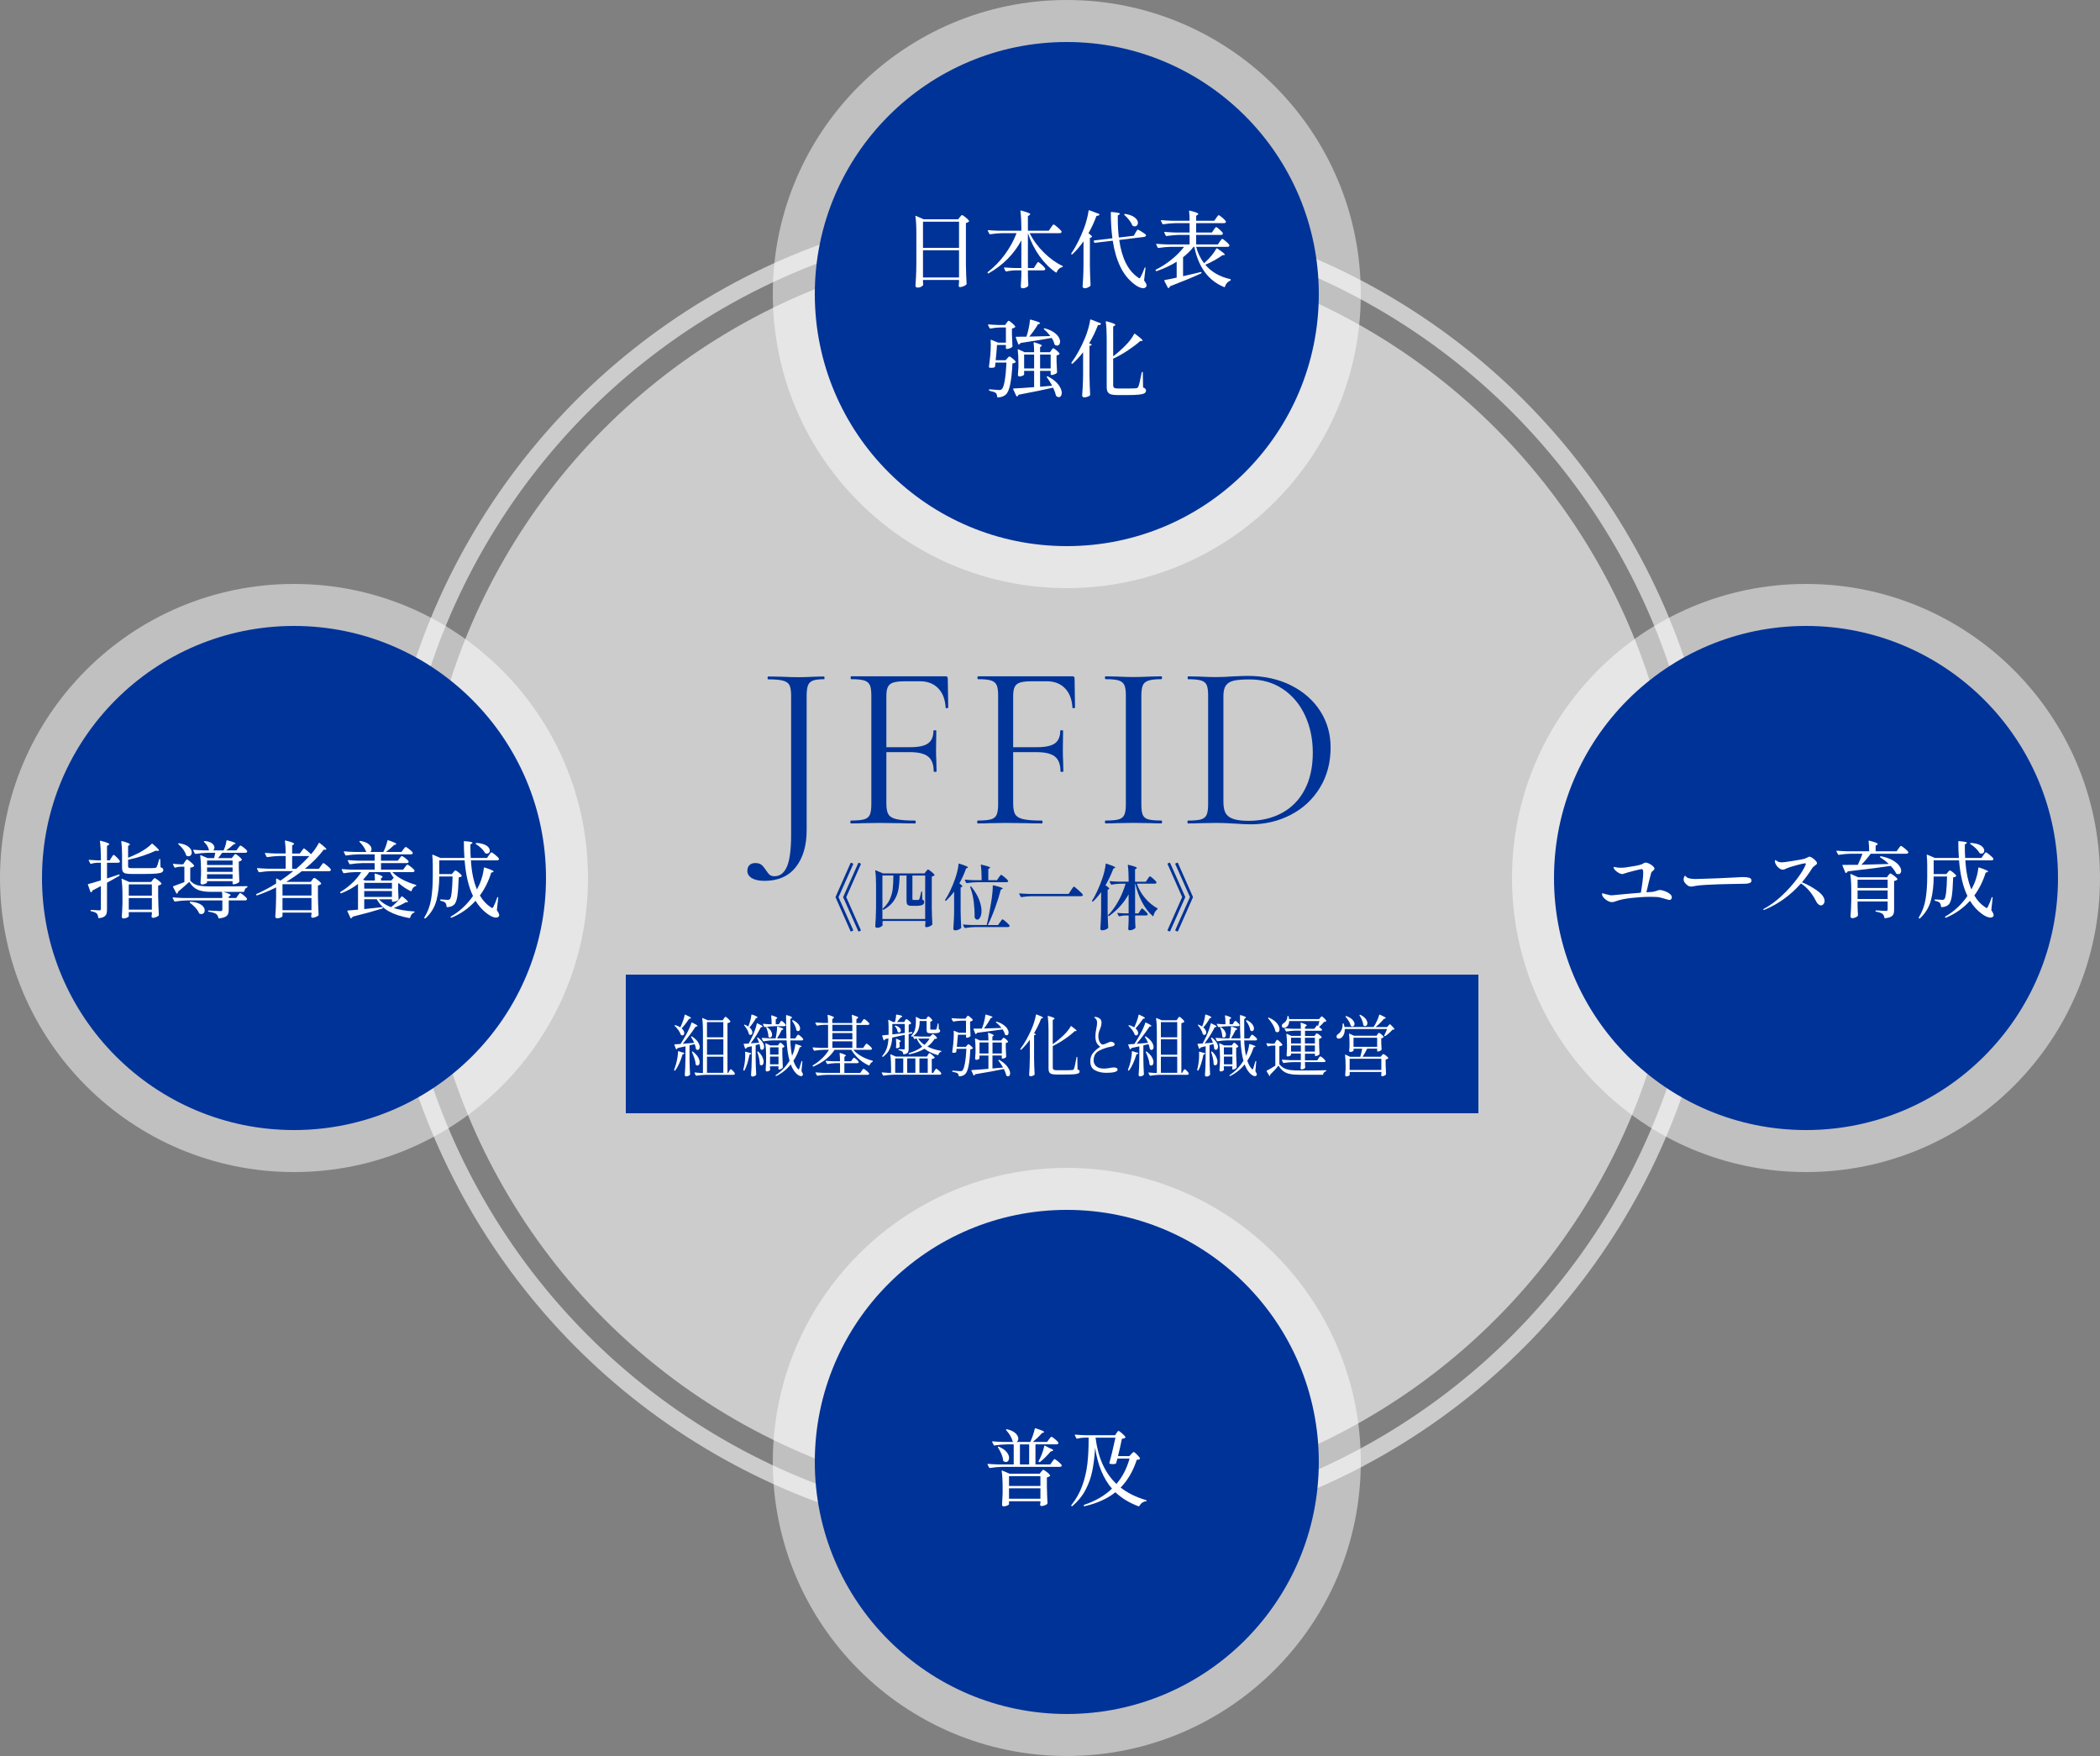 <?xml version="1.0" encoding="UTF-8"?>
<svg id="_レイヤー_2" data-name="レイヤー 2" xmlns="http://www.w3.org/2000/svg" viewBox="0 0 500 418">
  <rect x="0" y="0" width="500" height="418" fill="#808080" stroke="none"/>
  <defs>
    <style>
      .cls-1, .cls-2 {
        fill: none;
      }

      .cls-1, .cls-3, .cls-4, .cls-5, .cls-6 {
        stroke-width: 0px;
      }

      .cls-2 {
        stroke: #fff;
        stroke-miterlimit: 10;
        stroke-width: 4px;
      }

      .cls-2, .cls-4 {
        opacity: .6;
      }

      .cls-3 {
        opacity: .5;
      }

      .cls-3, .cls-4, .cls-5 {
        fill: #fff;
      }

      .cls-7 {
        isolation: isolate;
      }

      .cls-6 {
        fill: #003398;
      }
    </style>
  </defs>
  <g id="_レイヤー_1-2" data-name=" レイヤー 1">
    <g>
      <circle class="cls-1" cx="250" cy="208" r="160"/>
      <circle class="cls-2" cx="250" cy="208" r="157.5"/>
      <circle id="_楕円形_10" data-name="楕円形 10" class="cls-4" cx="250" cy="208" r="150"/>
      <g id="_グループ_106" data-name="グループ 106">
        <g id="JFFID" class="cls-7">
          <g class="cls-7">
            <path class="cls-6" d="M196.32,161.34c0,.22-.04.34-.11.34-1.23,0-2.13.11-2.69.34-.56.22-.94.61-1.15,1.15-.21.54-.31,1.37-.31,2.49v31.92c0,3.7-.86,6.64-2.58,8.82-1.72,2.18-4.2,3.28-7.45,3.28-1.27,0-2.27-.21-3-.64-.73-.43-1.09-1.02-1.09-1.76,0-.56.17-1.01.5-1.34.34-.34.8-.5,1.4-.5.64,0,1.12.14,1.46.42s.69.7,1.06,1.26c.34.52.63.9.9,1.12.26.22.63.34,1.12.34,1.34,0,2.34-.78,3-2.32.65-1.55.98-4.04.98-7.48v-33.21c0-1.12-.13-1.94-.39-2.46-.26-.52-.78-.89-1.54-1.09-.77-.21-1.95-.31-3.56-.31-.08,0-.11-.11-.11-.34s.04-.34.11-.34l3.25.06c1.72.08,3.06.11,4.03.11s2.17-.04,3.58-.11l2.46-.06c.07,0,.11.11.11.34Z"/>
            <path class="cls-6" d="M202.48,195.66c0-.22.04-.34.11-.34,1.42,0,2.46-.09,3.14-.28.67-.19,1.13-.55,1.37-1.09.24-.54.36-1.37.36-2.49v-25.93c0-1.12-.12-1.94-.36-2.46-.24-.52-.69-.89-1.34-1.09-.65-.21-1.69-.31-3.11-.31-.08,0-.11-.11-.11-.34s.04-.34.11-.34h22.51c.34,0,.5.17.5.5l.11,6.89c0,.11-.1.18-.31.2-.21.02-.31-.03-.31-.14-.11-1.98-.71-3.52-1.79-4.62-1.08-1.1-2.52-1.65-4.31-1.65h-3.42c-1.27,0-2.22.09-2.86.28-.64.19-1.08.52-1.34,1.01-.26.49-.39,1.2-.39,2.13v25.65c0,1.2.16,2.06.48,2.6.32.54.95.92,1.9,1.15.95.22,2.44.34,4.45.34.11,0,.17.11.17.34s-.06.34-.17.34c-1.53,0-2.73-.02-3.58-.06l-5.04-.06-3.81.06c-.67.04-1.62.06-2.86.06-.08,0-.11-.11-.11-.34ZM220.99,180.1c-.88-.71-2.34-1.06-4.4-1.06h-7.22v-1.18h7.39c1.98,0,3.39-.31,4.23-.92.84-.62,1.26-1.61,1.26-3,0-.07.11-.11.34-.11s.34.04.34.11l-.06,4.54c0,1.08.02,1.9.06,2.46l.06,2.69c0,.08-.11.11-.34.11s-.34-.04-.34-.11c0-1.64-.44-2.82-1.32-3.53Z"/>
            <path class="cls-6" d="M232.67,195.66c0-.22.04-.34.11-.34,1.42,0,2.46-.09,3.14-.28.67-.19,1.13-.55,1.37-1.09.24-.54.36-1.37.36-2.49v-25.93c0-1.12-.12-1.94-.36-2.46-.24-.52-.69-.89-1.34-1.09-.65-.21-1.69-.31-3.11-.31-.08,0-.11-.11-.11-.34s.04-.34.11-.34h22.51c.34,0,.5.17.5.5l.11,6.89c0,.11-.1.18-.31.2-.21.02-.31-.03-.31-.14-.11-1.98-.71-3.52-1.79-4.62-1.08-1.1-2.52-1.65-4.31-1.65h-3.42c-1.27,0-2.22.09-2.86.28-.64.19-1.08.52-1.34,1.01-.26.49-.39,1.2-.39,2.13v25.65c0,1.2.16,2.06.48,2.6.32.54.95.92,1.9,1.15.95.22,2.44.34,4.45.34.11,0,.17.11.17.34s-.06.34-.17.34c-1.53,0-2.73-.02-3.58-.06l-5.04-.06-3.81.06c-.67.04-1.62.06-2.86.06-.08,0-.11-.11-.11-.34ZM251.18,180.1c-.88-.71-2.34-1.06-4.4-1.06h-7.22v-1.18h7.39c1.98,0,3.39-.31,4.23-.92.84-.62,1.26-1.61,1.26-3,0-.07.11-.11.34-.11s.34.04.34.11l-.06,4.54c0,1.08.02,1.9.06,2.46l.06,2.69c0,.08-.11.11-.34.11s-.34-.04-.34-.11c0-1.64-.44-2.82-1.32-3.53Z"/>
            <path class="cls-6" d="M272.09,193.98c.22.52.66.88,1.32,1.06.65.19,1.69.28,3.11.28.11,0,.17.11.17.34s-.06.34-.17.34c-1.12,0-2.02-.02-2.69-.06l-3.98-.06-3.86.06c-.67.04-1.59.06-2.74.06-.11,0-.17-.11-.17-.34s.06-.34.17-.34c1.42,0,2.45-.09,3.11-.28.65-.19,1.1-.55,1.34-1.09.24-.54.36-1.37.36-2.49v-25.93c0-1.12-.12-1.94-.36-2.46-.24-.52-.69-.89-1.34-1.09-.65-.21-1.69-.31-3.11-.31-.11,0-.17-.11-.17-.34s.06-.34.17-.34l2.74.06c1.57.08,2.86.11,3.86.11,1.12,0,2.46-.04,4.03-.11l2.63-.06c.11,0,.17.11.17.34s-.06.34-.17.34c-1.38,0-2.41.11-3.08.34-.67.22-1.12.61-1.34,1.15s-.34,1.37-.34,2.49v25.82c0,1.16.11,2,.34,2.52Z"/>
            <path class="cls-6" d="M294.1,196.06c-.52-.04-1.19-.07-1.99-.11-.8-.04-1.69-.06-2.66-.06l-3.81.06c-.67.04-1.61.06-2.8.06-.08,0-.11-.11-.11-.34s.04-.34.11-.34c1.42,0,2.45-.09,3.11-.28.65-.19,1.1-.55,1.34-1.09.24-.54.36-1.37.36-2.49v-25.93c0-1.12-.11-1.94-.34-2.46-.22-.52-.66-.89-1.32-1.09-.65-.21-1.69-.31-3.11-.31-.08,0-.11-.11-.11-.34s.04-.34.11-.34l2.8.06c1.57.08,2.82.11,3.75.11,1.42,0,2.82-.06,4.2-.17,1.64-.07,2.78-.11,3.42-.11,3.88,0,7.32.75,10.3,2.24,2.99,1.49,5.31,3.53,6.97,6.1,1.66,2.58,2.49,5.47,2.49,8.68,0,3.62-.85,6.82-2.55,9.6-1.7,2.78-4,4.93-6.92,6.44-2.91,1.51-6.09,2.27-9.52,2.27-1.08,0-2.33-.06-3.75-.17ZM305.24,193.51c2.31-1.25,4.12-3.1,5.4-5.54,1.29-2.44,1.93-5.38,1.93-8.82,0-3.25-.62-6.2-1.85-8.85-1.23-2.65-2.99-4.74-5.26-6.27-2.28-1.53-4.91-2.3-7.9-2.3-1.61,0-2.85.09-3.72.28-.88.19-1.52.56-1.93,1.12-.41.56-.62,1.4-.62,2.52v25.2c0,1.12.16,2,.48,2.63.32.63.91,1.11,1.79,1.43.88.32,2.12.48,3.72.48,2.99,0,5.64-.62,7.95-1.88Z"/>
          </g>
        </g>
        <rect id="_長方形_175" data-name="長方形 175" class="cls-6" x="149" y="232" width="203" height="33"/>
        <g id="_組織基盤強化と組織運営" data-name="組織基盤強化と組織運営" class="cls-7">
          <g class="cls-7">
            <path class="cls-5" d="M161.48,250.22s.06-.03.1,0l.75.26c.41.05.61.13.61.24,0,.05-.05.11-.16.16l-.27.13c-.48,1.61-1.06,2.88-1.73,3.79-.03.08-.09.09-.18.03l-.03-.02c-.07-.04-.1-.1-.06-.18.12-.3.25-.66.38-1.09.15-.48.27-1.03.38-1.64s.16-1.14.17-1.58c0-.04.01-.08.04-.1ZM165.28,248.23c-.2-.47-.44-.92-.72-1.34-.05-.07-.04-.13.03-.16.06-.03.13-.03.19,0,.63.42,1.09.85,1.38,1.29.29.44.44.85.44,1.21,0,.21-.05.38-.14.51-.09.13-.21.19-.34.19-.1,0-.21-.04-.35-.13-.03-.03-.06-.08-.08-.16-.03-.31-.13-.67-.29-1.09l-1.23.29v3.22c.02,1.33.06,2.55.13,3.66,0,.06-.02.12-.06.16-.1.1-.22.18-.37.24-.15.06-.31.1-.5.1-.09,0-.16-.03-.23-.1s-.1-.14-.1-.22c.04-.63.08-1.24.11-1.83.03-.59.05-1.37.06-2.33v-2.67l-1.86.4c-.05.13-.14.22-.26.29l-.05.02s-.07-.03-.11-.1l-.35-.94-.02-.05c0-.06.04-.1.11-.1.21-.02.4-.03.56-.03.39-.02.67-.04.82-.06.33-.51.76-1.24,1.3-2.18.26-.46.5-.94.74-1.46.23-.51.42-.97.54-1.38.01-.04.03-.07.06-.08.03-.01.06,0,.1.02.48.22.82.4,1.01.52.19.12.29.22.29.28,0,.03-.06.07-.18.11l-.3.08c-.4.6-.87,1.26-1.42,2-.55.74-1.1,1.42-1.63,2.05l2.72-.22ZM162.59,243.12c.19-.55.34-1.05.43-1.5.02-.11.08-.13.18-.08.9.41,1.34.67,1.34.8,0,.03-.02.06-.05.07s-.07.03-.11.04l-.29.06c-.59.86-1.18,1.63-1.79,2.3.42.35.62.72.62,1.1,0,.16-.04.29-.13.4-.09.11-.19.16-.32.16-.11,0-.21-.03-.3-.1-.04-.02-.07-.06-.1-.13-.1-.32-.28-.66-.54-1.03-.27-.37-.55-.69-.86-.97-.06-.06-.07-.12-.02-.18.04-.04.11-.05.21-.02.41.13.78.3,1.12.51.21-.43.42-.91.61-1.46ZM164.74,250.38s.03-.05.06-.07c.07-.02.13,0,.18.03.55.43.96.86,1.22,1.3.26.44.38.84.38,1.21,0,.23-.05.42-.14.57-.1.14-.22.22-.37.22-.12,0-.24-.05-.37-.14-.04-.04-.06-.1-.06-.16-.03-.42-.13-.88-.3-1.4-.17-.52-.36-1-.58-1.46-.02-.03-.03-.06-.02-.09ZM172.35,242.44c.04-.05.1-.13.18-.24s.15-.16.22-.16c.09,0,.28.14.58.42.3.28.49.5.57.66.03.04.02.09-.03.14-.14.14-.36.24-.66.29v11.84h.18l.24-.43c.03-.05.07-.12.12-.2.05-.08.09-.14.13-.18.04-.04.08-.06.12-.06.09,0,.25.13.5.38s.41.46.47.61c.01.05,0,.11-.02.16-.06.12-.18.18-.35.18h-6.5c-.68.01-1.45.08-2.29.21h-.05s-.08-.03-.11-.08l-.27-.54-.02-.06c0-.08.04-.1.13-.08.27.04.67.07,1.22.1h.66v-9.86c0-1.26-.06-2.29-.18-3.1v-.03c0-.07.04-.1.13-.06l1.2.51h3.54l.29-.4ZM172.22,246.92v-3.62h-3.89v3.62h3.89ZM168.34,251.06h3.89v-3.66h-3.89v3.66ZM172.22,251.54h-3.89v3.84h3.89v-3.84Z"/>
            <path class="cls-5" d="M177.46,250.35s.06-.03.1,0l.72.21c.39.04.59.12.59.22,0,.05-.05.11-.16.16l-.26.14c-.31,1.57-.7,2.8-1.18,3.7-.04.07-.1.1-.18.06l-.03-.02c-.06-.03-.09-.09-.08-.16.06-.22.13-.55.21-.99.16-.77.24-1.63.24-2.58,0-.3,0-.51-.02-.64,0-.04.01-.08.04-.1ZM179.87,248.28l.86-.08c-.18-.48-.33-.83-.45-1.04-.03-.07-.02-.13.05-.16.07-.03.13-.03.18.02.49.36.85.74,1.08,1.12.23.38.34.73.34,1.04,0,.21-.05.39-.14.52-.1.13-.21.2-.35.2-.11,0-.22-.04-.34-.13-.04-.04-.06-.1-.06-.16-.01-.21-.08-.58-.21-1.09l-.91.27v3.3c.02,1.33.06,2.55.13,3.66,0,.06-.02.12-.06.16-.09.1-.2.18-.34.25s-.31.1-.5.1c-.09,0-.16-.03-.23-.1-.07-.07-.1-.14-.1-.22.04-.63.08-1.24.11-1.83.03-.59.05-1.37.06-2.33v-2.74l-1.17.29c-.05.14-.14.24-.26.3l-.05.02s-.07-.03-.11-.1l-.32-.93-.02-.06c0-.06.04-.1.11-.1l1.09-.06c.35-.63.66-1.22.91-1.78.21-.45.41-.94.6-1.47s.33-1.02.42-1.46c.02-.11.08-.13.18-.08.82.37,1.23.62,1.23.75,0,.04-.05.08-.16.11l-.3.08c-.28.57-.63,1.19-1.06,1.88-.43.69-.88,1.33-1.34,1.93l1.14-.1ZM178.64,242.98c.13-.51.21-.97.26-1.38.02-.1.07-.13.16-.1.49.17.83.31,1.02.42s.29.19.29.26c0,.04-.04.08-.13.11l-.27.11c-.45.82-.96,1.54-1.52,2.16.23.2.41.41.52.62.11.21.17.41.17.59,0,.17-.04.31-.13.42-.09.11-.19.16-.32.16-.1,0-.19-.03-.29-.1-.04-.02-.07-.07-.1-.14-.06-.31-.2-.65-.41-1.02s-.44-.7-.7-1c-.06-.06-.07-.12-.02-.16.04-.03.11-.03.19,0,.31.13.58.27.8.42.18-.41.34-.86.46-1.37ZM180.32,250.37s.03-.05.06-.06c.06-.03.12-.02.18.03.44.42.75.83.95,1.25.2.42.3.79.3,1.14,0,.26-.05.46-.14.62-.1.16-.22.24-.37.24-.12,0-.23-.05-.34-.14-.04-.04-.06-.1-.06-.16,0-.43-.06-.89-.17-1.4-.11-.51-.25-.98-.41-1.42-.01-.04-.01-.08,0-.1ZM189.63,246.73c.04-.05.09-.12.15-.2.06-.08.11-.14.15-.18.04-.04.09-.06.13-.06.09,0,.29.14.6.41.31.27.51.48.58.63.01.05,0,.11-.02.16-.06.12-.18.18-.35.18h-2.7c.06,1.44.2,2.66.42,3.66.19-.39.36-.84.5-1.34.14-.5.22-.95.26-1.36.01-.1.06-.13.16-.1.91.27,1.36.46,1.36.58,0,.04-.05.08-.16.11l-.3.08c-.37,1.21-.87,2.27-1.5,3.2.29.84.63,1.48,1.04,1.9.09.12.15.18.19.18.05,0,.11-.09.18-.26.21-.62.38-1.17.51-1.66.02-.06.05-.1.1-.1s.07.01.09.03.02.06.02.11l-.21,2.27c.22.37.34.64.34.8,0,.09-.02.16-.06.21-.1.13-.22.19-.38.19-.19,0-.4-.07-.63-.22-.23-.14-.44-.32-.62-.52-.48-.51-.88-1.19-1.2-2.05-.99,1.21-2.14,2.12-3.44,2.75-.01.01-.03.02-.05.02-.05,0-.09-.03-.11-.08-.04-.08-.03-.13.05-.18,1.26-.8,2.35-1.93,3.26-3.39-.36-1.25-.6-2.86-.7-4.85h-3.18c-.68.01-1.45.08-2.29.21h-.05s-.08-.03-.11-.08l-.29-.58s-.02-.03-.02-.06c0-.05.04-.08.11-.08.59.05,1.24.09,1.95.11h1.26c.23-1.03.35-1.94.35-2.7,0-.04.02-.07.05-.09.03-.02.07-.02.11,0,.5.15.85.27,1.05.36.2.09.3.17.3.23,0,.03-.05.07-.14.11l-.27.11c-.36.77-.73,1.43-1.1,1.98h2.24c-.06-1.33-.1-3.15-.1-5.44,0-.04.02-.07.05-.09.03-.02.07-.02.11,0,.84.24,1.26.42,1.26.56,0,.04-.05.1-.14.18l-.27.19.02,4.61h1.17l.3-.45ZM185.68,243.42s.07-.1.13-.18c.05-.08.1-.13.14-.17.04-.04.08-.06.12-.06.09,0,.26.12.52.36s.42.43.49.57c.01.05.01.11,0,.16-.06.12-.19.18-.37.18h-2.3c-.68.01-1.45.08-2.29.21h-.05s-.08-.03-.11-.08l-.29-.56-.02-.06c0-.07.04-.1.13-.08.28.04.69.07,1.25.1h.69c0-.8-.04-1.47-.11-2,0-.11.05-.14.16-.11.86.27,1.3.47,1.3.61,0,.05-.04.11-.13.16l-.24.16v1.18h.74l.26-.38ZM185.46,248.54s.08-.11.14-.2.13-.14.19-.14c.09,0,.25.11.5.33.25.22.41.4.48.54.02.04,0,.09-.05.14-.1.1-.25.16-.45.19v1.62c.03,1.34.07,2.35.11,3.02,0,.06-.02.12-.06.16-.09.1-.21.19-.38.27-.17.09-.32.13-.46.13-.09,0-.13-.04-.13-.13v-.64h-2.02v.3c.01.12.02.21.02.27s0,.12.02.16v.08s0,.06-.02.08c-.06.09-.17.16-.32.23s-.3.1-.46.1c-.07,0-.14-.03-.19-.1-.05-.06-.08-.14-.08-.22.04-.49.08-1.16.11-2v-1.17c0-1.26-.06-2.29-.18-3.1v-.03s.01-.07.04-.08c.03-.01.06,0,.1.02l1.04.48h1.81l.22-.32ZM182.5,244.49h.02c.07-.02.13-.01.18.03.39.29.68.59.86.9.18.31.27.61.27.87,0,.2-.05.37-.14.5-.1.13-.21.2-.34.2-.11,0-.22-.05-.34-.14-.04-.04-.06-.1-.06-.16,0-.3-.05-.63-.14-1-.1-.37-.21-.71-.35-1.03-.04-.07-.03-.13.05-.18ZM185.36,251.03v-1.73h-2.02v1.73h2.02ZM183.34,251.51v1.84h2.02v-1.84h-2.02ZM188.67,242.87h.02c.05-.03.11-.03.18,0,.56.29.98.61,1.24.96s.39.68.39.99c0,.18-.05.33-.14.45-.09.12-.2.18-.33.18-.11,0-.21-.04-.32-.11-.04-.03-.07-.08-.1-.14-.04-.33-.15-.69-.34-1.08-.18-.39-.4-.74-.64-1.06-.05-.08-.04-.14.03-.18Z"/>
            <path class="cls-5" d="M205.87,248.94c.03-.05.08-.12.15-.22.07-.09.13-.16.17-.21s.09-.07.13-.07c.1,0,.32.15.66.44.35.29.56.52.63.68.01.05,0,.11-.02.16-.06.12-.19.18-.38.18h-4.02c.48.59,1.14,1.11,1.97,1.57.83.46,1.69.8,2.56,1.02.09.02.12.06.1.13-.01.06-.04.11-.1.14-.35.21-.57.47-.66.78-.03.1-.09.13-.16.1-.84-.37-1.63-.89-2.38-1.54-.74-.66-1.35-1.39-1.82-2.2h-4c-1.02,1.63-2.69,2.95-4.99,3.97-.09.03-.14.02-.18-.05l-.03-.06c-.03-.07-.02-.13.05-.18.81-.47,1.54-1.02,2.19-1.65.65-.63,1.19-1.31,1.63-2.03h-1.26c-.66.01-1.39.08-2.19.21h-.05s-.08-.03-.11-.08l-.27-.56s-.02-.03-.02-.06c0-.05.04-.08.11-.08.59.05,1.24.09,1.95.11h1.63v-5.49h-.96c-.54.01-1.08.07-1.62.19-.09.02-.14,0-.16-.06l-.27-.54s-.02-.03-.02-.06c0-.05.04-.08.11-.08.58.05,1.21.09,1.9.11h1.01c0-.69-.03-1.3-.1-1.82,0-.11.05-.14.16-.11.51.16.87.29,1.06.38.2.09.3.17.3.25,0,.04-.05.1-.14.18l-.27.19v.94h4.75c0-.69-.03-1.3-.1-1.82,0-.11.05-.14.16-.11.51.16.87.29,1.07.38.2.09.3.17.3.25,0,.04-.05.1-.14.18l-.29.19v.94h1.09l.32-.48c.04-.05.09-.12.15-.22.06-.09.11-.16.15-.2.04-.04.09-.06.13-.06.09,0,.3.14.63.43.34.29.54.51.62.66.01.05,0,.11-.02.16-.06.11-.19.16-.38.16h-2.69v5.49h1.6l.32-.5ZM202.91,252.22c.04-.05.08-.11.13-.18.04-.06.09-.12.14-.18.05-.05.09-.08.14-.08.1,0,.29.12.58.38s.48.45.55.6c.01.05,0,.11-.02.16-.06.11-.19.16-.37.16h-3.02v2.32h3.78l.34-.48c.03-.05.08-.12.15-.22.07-.09.12-.16.17-.21.04-.05.08-.07.13-.07.1,0,.32.15.68.44.36.29.57.51.65.66.01.02.02.05.02.08,0,.07-.04.14-.12.18s-.18.07-.3.07h-9.6c-.68,0-1.45.08-2.29.21h-.03c-.05,0-.1-.03-.13-.08l-.29-.56-.02-.06c0-.05.04-.08.11-.08.58.05,1.22.09,1.94.11h3.78v-2.32h-1.09c-.65.02-1.27.09-1.87.21h-.05s-.08-.03-.11-.08l-.29-.54s-.02-.03-.02-.06c0-.05.04-.08.13-.08.58.05,1.22.09,1.94.11h1.36c0-.7-.03-1.33-.1-1.87v-.03c0-.08.05-.11.14-.08.5.15.85.27,1.05.37.2.1.3.18.3.24,0,.04-.04.09-.11.14l-.24.16v1.07h1.58l.29-.42ZM202.94,245.45v-1.5h-4.75v1.5h4.75ZM202.94,245.91h-4.75v1.5h4.75v-1.5ZM198.19,247.88v1.55h4.75v-1.55h-4.75Z"/>
            <path class="cls-5" d="M223.54,254.82c.31.29.51.51.58.67.01.05,0,.11-.02.16-.06.12-.18.18-.35.18h-11.06c-.68.01-1.45.08-2.29.21h-.05s-.08-.03-.11-.08l-.29-.54-.02-.06c0-.07.04-.1.13-.08.45.05.91.08,1.38.1h.72v-1.2c0-1.26-.06-2.29-.18-3.1v-.03c0-.08.04-.1.13-.06l1.18.51h7.41l.24-.4s.06-.09.1-.18c.05-.09.09-.15.13-.18.04-.04.08-.06.12-.06.1,0,.31.13.63.4.33.27.53.47.62.62.03.04.02.09-.03.14-.11.11-.33.19-.66.24v3.3h.35l.3-.48c.03-.05.08-.12.14-.22s.11-.16.15-.21.09-.07.13-.07c.09,0,.29.14.6.43ZM210.1,251.53c-.06-.06-.07-.13-.02-.19.5-.57.86-1.19,1.08-1.88.22-.69.34-1.45.38-2.28l-.75.16c-.06.14-.15.23-.26.29-.01.01-.03.02-.06.02-.04,0-.07-.03-.1-.1l-.32-.94-.02-.06s.04-.07.11-.1l.34-.03c.34-.02.7-.05,1.09-.1v-1.86c0-.53-.03-1.06-.08-1.57v-.03s.01-.07.04-.09c.03-.02.06-.01.1,0l.99.51h.48c.17-.68.26-1.24.26-1.66,0-.1.05-.13.14-.11.89.15,1.33.29,1.33.42,0,.04-.04.09-.13.14l-.26.14c-.35.46-.64.82-.86,1.07h1.7l.21-.35s.05-.08.1-.15.08-.12.11-.15c.03-.03.07-.05.11-.05.08,0,.27.12.57.36.29.24.48.43.55.58.03.05.02.11-.03.16-.14.1-.32.17-.54.22v1.87l.72-.1h.03c.06,0,.1.04.11.11v.05c0,.08-.03.12-.1.14l-.77.18v3.47c0,.42-.07.73-.22.94s-.46.34-.94.41h-.03c-.05,0-.09-.04-.11-.11-.04-.28-.11-.46-.21-.56-.22-.15-.48-.25-.77-.3-.09-.02-.13-.06-.13-.13v-.02c0-.08.03-.11.1-.11l.64.03.48.03c.1,0,.16-.02.2-.06.04-.04.06-.12.06-.22v-3.17l-.69.14c-.93.21-1.69.38-2.29.5-.05.94-.24,1.79-.55,2.56-.31.77-.86,1.44-1.62,2-.06.05-.12.04-.18-.03ZM212.46,243.75v2.48l2.96-.34v-2.14h-2.96ZM213.09,244.17c.06-.04.12-.05.18-.02.42.13.72.3.92.51.2.21.3.43.3.64,0,.14-.04.25-.12.34-.08.09-.18.14-.3.14-.1,0-.18-.03-.26-.1-.04-.02-.07-.06-.1-.13-.02-.21-.09-.43-.2-.65-.11-.22-.25-.41-.42-.58-.05-.07-.05-.13,0-.16ZM213.14,255.37h1.92v-3.42h-1.92v3.42ZM213.34,249.13s.02-.07.02-.13c0-.05.01-.12.02-.21v-.37c0-.36-.02-.71-.05-1.04,0-.1.05-.13.16-.1.65.25.98.43.98.56,0,.05-.03.1-.1.13l-.21.11v.18l.05.8.02.06c0,.09-.08.17-.23.26-.15.09-.31.14-.46.14-.06,0-.11-.02-.15-.07s-.06-.1-.07-.17c0-.06,0-.12.02-.16ZM216,255.37h1.95v-3.42h-1.95v3.42ZM224.03,250.15c.08.02.13.05.13.1-.01.04-.05.08-.11.11-.3.1-.51.33-.62.7-.02.08-.07.12-.16.1-1.3-.38-2.35-.89-3.15-1.52-.95.57-2.14,1.01-3.58,1.33h-.03s-.09-.03-.13-.1l-.02-.03s-.02-.03-.02-.06c0-.05.03-.09.1-.1,1.26-.38,2.3-.89,3.14-1.52-.57-.57-1.01-1.21-1.33-1.94h-.22c-.05.01-.12.04-.19.1-.06.08-.12.08-.18-.02l-.32-.62-.13.08c-.05.04-.11.03-.18-.03l-.03-.03c-.05-.06-.05-.13,0-.19.44-.45.73-.93.86-1.45.14-.52.21-1.1.21-1.74v-.62c0-.22,0-.39-.02-.51,0-.05.01-.09.04-.1.03-.02.06-.01.1,0l.96.5h1.33l.22-.32s.06-.08.1-.14.09-.1.13-.14c.04-.03.08-.05.12-.05.08,0,.25.12.48.35.23.23.39.43.46.58v.05s-.02.08-.06.11c-.07.06-.22.11-.43.14v1.76c0,.08.02.12.05.14.03.02.11.02.22.02h.98s.04,0,.09-.02c.05-.01.09-.04.12-.1.07-.18.18-.6.3-1.25.01-.08.05-.11.13-.11.05,0,.08.04.08.13l.05,1.25c.13.04.22.1.26.16.05.06.07.14.07.24,0,.19-.12.34-.36.43-.24.1-.65.14-1.24.14h-.75c-.36,0-.6-.06-.71-.18-.11-.12-.17-.34-.17-.66v-2.08h-1.66v.27c0,.63-.1,1.23-.31,1.81s-.63,1.08-1.26,1.52c.6.05,1.27.09,2.03.11h2.02l.29-.3s.1-.1.18-.18c.08-.08.15-.12.22-.12.09,0,.25.11.5.34.25.23.4.41.46.55.03.06.02.12-.05.16-.11.08-.28.11-.53.11-.44.7-1,1.31-1.68,1.82.87.45,1.94.78,3.2,1.01ZM221.34,247.22h-2.74c.37.57.87,1.07,1.5,1.5.49-.45.9-.95,1.23-1.5ZM218.91,255.37h1.98v-3.42h-1.98v3.42Z"/>
            <path class="cls-5" d="M230.11,242.14s.06-.08.1-.15c.05-.07.09-.12.13-.16.04-.04.08-.06.12-.06.09,0,.28.13.58.38.3.25.49.45.56.6.03.05.02.11-.03.16-.14.13-.34.21-.59.26v1.18c.03.97.06,1.7.1,2.19,0,.06-.02.12-.06.16-.1.08-.23.16-.4.23s-.32.1-.45.1h-.02c-.09,0-.13-.04-.13-.13v-.59h-1.94l-.26,2.88h2.14l.24-.3s.09-.09.16-.18c.07-.09.14-.14.21-.14.1,0,.28.11.54.34.27.22.44.41.51.56.03.04.02.09-.03.14-.13.08-.31.14-.56.18-.16,3.33-.57,5.29-1.22,5.89-.36.34-.84.52-1.42.54-.09,0-.13-.04-.13-.13-.02-.28-.11-.47-.27-.58-.16-.14-.55-.27-1.18-.38-.07-.02-.11-.06-.11-.13v-.03s.01-.07.04-.1c.03-.02.06-.03.1-.02l.35.03c.73.06,1.2.1,1.42.1.15,0,.26-.01.34-.03.08-.02.15-.06.2-.13.21-.2.41-.75.58-1.65.17-.9.29-2.06.37-3.5h-2.34l-.08.7c0,.06-.03.11-.1.14-.13.06-.29.1-.48.1l-.27-.02c-.09-.02-.12-.07-.11-.14l.1-.83.14-1.1c.08-.79.13-1.55.13-2.29,0-.34,0-.59-.02-.74,0-.13.05-.17.14-.11l1.09.46h1.7v-2.88h-1.1c-.65.02-1.27.09-1.87.21h-.05s-.08-.03-.11-.08l-.3-.58s-.02-.03-.02-.06c0-.05.04-.08.13-.08.58.05,1.22.09,1.94.11h1.25l.24-.35ZM238.62,247.35s.08-.1.15-.19.14-.14.2-.14c.1,0,.27.12.54.34.26.23.43.42.5.57.03.04.02.09-.03.14-.14.12-.31.19-.51.22v1.14c.03.92.06,1.61.1,2.08,0,.05-.02.11-.05.16-.09.09-.21.16-.38.23-.17.07-.32.1-.46.1h-.03c-.09,0-.13-.04-.13-.13v-.62h-2.22v3.09l2.53-.22c-.3-.52-.66-1.07-1.09-1.63-.05-.09-.04-.14.03-.18.06-.03.13-.03.19,0,.87.52,1.52,1.07,1.93,1.65s.62,1.09.62,1.54c0,.21-.05.38-.14.51-.09.13-.21.19-.36.19-.12,0-.23-.04-.35-.11-.03-.03-.06-.08-.08-.14-.12-.47-.3-.97-.56-1.49-1.91.41-4.18.82-6.82,1.25-.04.12-.13.22-.27.3l-.05.02s-.07-.03-.11-.1l-.48-1.07-.02-.06c0-.05.04-.08.11-.08.33-.01.83-.04,1.51-.1s1.22-.1,1.62-.13l.83-.06v-3.17h-2.14v.72c0,.05-.09.12-.26.19-.17.08-.35.11-.53.11-.06,0-.12-.03-.17-.1-.05-.06-.07-.14-.07-.22.04-.35.07-.81.1-1.38v-.85c0-.88-.04-1.69-.13-2.43v-.03s.01-.07.03-.08.05,0,.1.02l1.01.46h2.06c0-.62-.03-1.18-.1-1.7,0-.11.05-.14.16-.11.46.15.78.27.95.37.18.1.26.18.26.24,0,.03-.04.08-.11.13l-.22.14v.93h2.08l.24-.32ZM238.48,244.71c-.44-.54-.87-.98-1.3-1.3-.07-.05-.09-.11-.03-.16.03-.05.09-.07.18-.05.66.21,1.2.47,1.62.78.42.31.73.62.91.94.19.32.28.61.28.88,0,.19-.04.35-.13.46-.09.12-.2.18-.34.18-.11,0-.21-.03-.3-.08-.04-.02-.07-.07-.1-.14-.1-.41-.28-.8-.56-1.18-2.01.29-4.03.55-6.06.8-.09.16-.18.26-.29.3l-.05.02s-.07-.03-.11-.1l-.4-1.06-.02-.05s.01-.04.03-.06c.02-.02.05-.03.1-.03.75,0,1.38,0,1.89-.02l.06-.18c.18-.46.34-.97.48-1.54.14-.56.23-1.07.27-1.5.01-.08.06-.12.16-.11,1.02.28,1.54.48,1.54.61,0,.04-.05.09-.14.13l-.29.11c-.44.83-.97,1.65-1.6,2.46l4.19-.13ZM233.22,248.15v2.62h2.14v-2.62h-2.14ZM238.53,250.78v-2.62h-2.22v2.62h2.22Z"/>
            <path class="cls-5" d="M245.2,247.51c-.63.89-1.31,1.66-2.03,2.34-.07.05-.14.05-.19,0l-.02-.02c-.05-.05-.05-.11,0-.18.97-1.28,1.87-2.88,2.7-4.8.2-.45.4-.99.59-1.62.19-.63.33-1.18.4-1.64.01-.1.06-.13.16-.1,1.01.37,1.52.62,1.52.75,0,.05-.05.1-.14.13l-.3.1c-.46,1.2-1.02,2.36-1.7,3.5l.35.14s.07.04.09.07c.02.03,0,.06-.02.09-.09.07-.22.13-.4.16v5.62c.02,1.33.06,2.55.13,3.66,0,.06-.02.12-.06.16-.11.08-.25.16-.42.23-.17.07-.33.1-.46.1-.1,0-.18-.03-.26-.1-.08-.06-.11-.14-.11-.22.04-.63.08-1.24.11-1.83.03-.59.05-1.37.06-2.33v-4.22ZM250.66,248.57c.81-.57,1.61-1.22,2.4-1.97.82-.77,1.45-1.53,1.87-2.29.05-.08.11-.1.18-.03.82.6,1.23.96,1.23,1.1,0,.04-.05.06-.16.06h-.29c-.61.59-1.38,1.21-2.33,1.86-.94.65-1.91,1.22-2.9,1.7v5.12c0,.23.07.4.21.5.14.1.41.14.8.14h1.86c.95,0,1.55-.02,1.81-.06.11-.01.18-.04.23-.08s.09-.11.14-.19c.07-.14.17-.52.29-1.14.12-.62.2-1.02.24-1.22l.06-.38c.01-.08.05-.11.11-.11s.1.04.1.13l.05,2.85c.19.08.32.15.39.22.07.07.1.16.1.28,0,.19-.1.34-.29.44-.19.1-.54.17-1.04.22-.5.04-1.24.06-2.22.06h-1.95c-.49,0-.87-.04-1.14-.12-.27-.08-.46-.22-.58-.42-.12-.2-.18-.49-.18-.85v-9.33c0-1.16-.06-2.2-.18-3.12v-.03c0-.09.05-.11.14-.08.55.16.94.29,1.15.38.21.1.32.18.32.26,0,.05-.05.11-.14.16l-.29.18v5.78Z"/>
            <path class="cls-5" d="M260.74,254.78c-.76-.38-1.14-1.09-1.14-2.13,0-.83.23-1.52.7-2.06s1.02-1.02,1.67-1.42c-.43-.3-.73-.64-.9-1.02-.18-.38-.26-.87-.26-1.47,0-.54.07-1.16.22-1.84.12-.53.18-.99.18-1.36,0-.23-.03-.43-.08-.58-.05-.15-.14-.29-.27-.42-.07-.07-.15-.14-.22-.2s-.1-.1-.1-.12c0-.06.07-.1.22-.1.11,0,.23.02.38.06s.28.08.38.14c.28.14.47.3.58.48.11.18.17.43.17.74,0,.18-.02.36-.06.54-.04.18-.09.34-.14.5-.05.15-.09.26-.11.31-.01.03-.05.15-.13.35-.11.23-.19.47-.24.7-.05.23-.08.51-.08.86,0,.31.05.61.15.9.1.29.23.53.39.72s.33.28.5.28c.12,0,.28-.04.48-.11.2-.07.41-.16.61-.26.43-.2.71-.3.85-.3.2,0,.4.06.6.18.2.12.3.25.3.38,0,.19-.07.33-.22.42-.15.09-.38.16-.7.21-.95.17-1.87.49-2.75.94-.89.46-1.33,1.23-1.33,2.32,0,.55.2,1.02.61,1.39.41.37,1.01.56,1.82.56.28,0,.55-.02.83-.06.28-.04.44-.07.5-.08.49-.08.84-.13,1.04-.13.6,0,.9.18.9.53,0,.25-.24.43-.72.56s-1.13.19-1.95.19c-1,0-1.89-.19-2.65-.58Z"/>
            <path class="cls-5" d="M269.54,250.22s.06-.03.1,0l.75.26c.41.05.61.13.61.24,0,.05-.05.11-.16.16l-.27.13c-.48,1.61-1.06,2.88-1.73,3.79-.03.08-.09.09-.18.03l-.03-.02c-.07-.04-.1-.1-.06-.18.12-.3.25-.66.38-1.09.15-.48.27-1.03.38-1.64s.16-1.14.17-1.58c0-.04.01-.08.04-.1ZM273.34,248.23c-.2-.47-.44-.92-.72-1.34-.05-.07-.04-.13.03-.16.06-.03.13-.03.19,0,.63.42,1.09.85,1.38,1.29.29.44.44.85.44,1.21,0,.21-.05.38-.14.51-.09.13-.21.19-.34.19-.1,0-.21-.04-.35-.13-.03-.03-.06-.08-.08-.16-.03-.31-.13-.67-.29-1.09l-1.23.29v3.22c.02,1.33.06,2.55.13,3.66,0,.06-.02.12-.06.16-.1.1-.22.18-.37.24-.15.06-.31.1-.5.1-.09,0-.16-.03-.23-.1s-.1-.14-.1-.22c.04-.63.08-1.24.11-1.83.03-.59.05-1.37.06-2.33v-2.67l-1.86.4c-.05.13-.14.22-.26.29l-.05.02s-.07-.03-.11-.1l-.35-.94-.02-.05c0-.06.04-.1.11-.1.21-.02.4-.03.56-.03.39-.02.67-.04.82-.06.33-.51.76-1.24,1.3-2.18.26-.46.5-.94.74-1.46.23-.51.42-.97.54-1.38.01-.04.03-.07.06-.08.03-.01.06,0,.1.02.48.22.82.4,1.01.52.19.12.29.22.29.28,0,.03-.06.07-.18.11l-.3.08c-.4.6-.87,1.26-1.42,2-.55.74-1.1,1.42-1.63,2.05l2.72-.22ZM270.66,243.12c.19-.55.34-1.05.43-1.5.02-.11.08-.13.18-.08.9.41,1.34.67,1.34.8,0,.03-.02.06-.05.07s-.07.03-.11.04l-.29.06c-.59.86-1.18,1.63-1.79,2.3.42.35.62.72.62,1.1,0,.16-.04.29-.13.4-.09.11-.19.16-.32.16-.11,0-.21-.03-.3-.1-.04-.02-.07-.06-.1-.13-.1-.32-.28-.66-.54-1.03-.27-.37-.55-.69-.86-.97-.06-.06-.07-.12-.02-.18.04-.04.11-.05.21-.02.41.13.78.3,1.12.51.21-.43.42-.91.61-1.46ZM272.8,250.38s.03-.05.06-.07c.07-.02.13,0,.18.03.55.43.96.86,1.22,1.3.26.44.38.84.38,1.21,0,.23-.05.42-.14.57-.1.14-.22.22-.37.22-.12,0-.24-.05-.37-.14-.04-.04-.06-.1-.06-.16-.03-.42-.13-.88-.3-1.4-.17-.52-.36-1-.58-1.46-.02-.03-.03-.06-.02-.09ZM280.42,242.44c.04-.05.1-.13.18-.24s.15-.16.22-.16c.09,0,.28.14.58.42.3.28.49.5.57.66.03.04.02.09-.03.14-.14.14-.36.24-.66.29v11.84h.18l.24-.43c.03-.05.07-.12.12-.2.05-.08.09-.14.13-.18.04-.04.08-.06.12-.06.09,0,.25.13.5.38s.41.46.47.61c.01.05,0,.11-.02.16-.06.12-.18.18-.35.18h-6.5c-.68.01-1.45.08-2.29.21h-.05s-.08-.03-.11-.08l-.27-.54-.02-.06c0-.08.04-.1.13-.08.27.04.67.07,1.22.1h.66v-9.86c0-1.26-.06-2.29-.18-3.1v-.03c0-.07.04-.1.13-.06l1.2.51h3.54l.29-.4ZM280.29,246.92v-3.62h-3.89v3.62h3.89ZM276.4,251.06h3.89v-3.66h-3.89v3.66ZM280.29,251.54h-3.89v3.84h3.89v-3.84Z"/>
            <path class="cls-5" d="M285.53,250.35s.06-.03.1,0l.72.21c.39.04.59.12.59.22,0,.05-.05.11-.16.16l-.26.14c-.31,1.57-.7,2.8-1.18,3.7-.04.07-.1.1-.18.06l-.03-.02c-.06-.03-.09-.09-.08-.16.06-.22.13-.55.21-.99.16-.77.24-1.63.24-2.58,0-.3,0-.51-.02-.64,0-.04.01-.08.04-.1ZM287.94,248.28l.86-.08c-.18-.48-.33-.83-.45-1.04-.03-.07-.02-.13.05-.16.07-.03.13-.03.18.02.49.36.85.74,1.08,1.12.23.38.34.73.34,1.04,0,.21-.05.39-.14.52-.1.13-.21.2-.35.2-.11,0-.22-.04-.34-.13-.04-.04-.06-.1-.06-.16-.01-.21-.08-.58-.21-1.09l-.91.27v3.3c.02,1.33.06,2.55.13,3.66,0,.06-.02.12-.06.16-.09.1-.2.18-.34.25s-.31.1-.5.1c-.09,0-.16-.03-.23-.1-.07-.07-.1-.14-.1-.22.04-.63.08-1.24.11-1.83.03-.59.05-1.37.06-2.33v-2.74l-1.17.29c-.05.14-.14.24-.26.3l-.05.02s-.07-.03-.11-.1l-.32-.93-.02-.06c0-.06.04-.1.11-.1l1.09-.06c.35-.63.66-1.22.91-1.78.21-.45.41-.94.6-1.47s.33-1.02.42-1.46c.02-.11.08-.13.18-.08.82.37,1.23.62,1.23.75,0,.04-.05.08-.16.11l-.3.08c-.28.57-.63,1.19-1.06,1.88-.43.69-.88,1.33-1.34,1.93l1.14-.1ZM286.7,242.98c.13-.51.21-.97.26-1.38.02-.1.07-.13.16-.1.49.17.83.31,1.02.42s.29.19.29.26c0,.04-.04.08-.13.11l-.27.11c-.45.82-.96,1.54-1.52,2.16.23.2.41.41.52.62.11.21.17.41.17.59,0,.17-.04.31-.13.42-.09.11-.19.16-.32.16-.1,0-.19-.03-.29-.1-.04-.02-.07-.07-.1-.14-.06-.31-.2-.65-.41-1.02s-.44-.7-.7-1c-.06-.06-.07-.12-.02-.16.04-.03.11-.03.19,0,.31.13.58.27.8.42.18-.41.34-.86.46-1.37ZM288.38,250.37s.03-.05.06-.06c.06-.03.12-.02.18.03.44.42.75.83.95,1.25.2.42.3.79.3,1.14,0,.26-.05.46-.14.62-.1.16-.22.24-.37.24-.12,0-.23-.05-.34-.14-.04-.04-.06-.1-.06-.16,0-.43-.06-.89-.17-1.4-.11-.51-.25-.98-.41-1.42-.01-.04-.01-.08,0-.1ZM297.7,246.73c.04-.05.09-.12.15-.2.06-.08.11-.14.15-.18.04-.04.09-.06.13-.06.09,0,.29.14.6.41.31.27.51.48.58.63.01.05,0,.11-.02.16-.06.12-.18.18-.35.18h-2.7c.06,1.44.2,2.66.42,3.66.19-.39.36-.84.5-1.34.14-.5.22-.95.26-1.36.01-.1.06-.13.16-.1.91.27,1.36.46,1.36.58,0,.04-.05.08-.16.11l-.3.08c-.37,1.21-.87,2.27-1.5,3.2.29.84.63,1.48,1.04,1.9.09.12.15.18.19.18.05,0,.11-.09.18-.26.21-.62.38-1.17.51-1.66.02-.06.05-.1.1-.1s.07.01.09.03.02.06.02.11l-.21,2.27c.22.37.34.64.34.8,0,.09-.02.16-.06.21-.1.13-.22.19-.38.19-.19,0-.4-.07-.63-.22-.23-.14-.44-.32-.62-.52-.48-.51-.88-1.19-1.2-2.05-.99,1.21-2.14,2.12-3.44,2.75-.01.01-.03.02-.05.02-.05,0-.09-.03-.11-.08-.04-.08-.03-.13.05-.18,1.26-.8,2.35-1.93,3.26-3.39-.36-1.25-.6-2.86-.7-4.85h-3.18c-.68.01-1.45.08-2.29.21h-.05s-.08-.03-.11-.08l-.29-.58s-.02-.03-.02-.06c0-.05.04-.08.11-.08.59.05,1.24.09,1.95.11h1.26c.23-1.03.35-1.94.35-2.7,0-.04.02-.07.05-.09.03-.02.07-.02.11,0,.5.15.85.27,1.05.36.2.09.3.17.3.23,0,.03-.05.07-.14.11l-.27.11c-.36.77-.73,1.43-1.1,1.98h2.24c-.06-1.33-.1-3.15-.1-5.44,0-.04.02-.07.05-.09.03-.02.07-.02.11,0,.84.24,1.26.42,1.26.56,0,.04-.05.1-.14.18l-.27.19.02,4.61h1.17l.3-.45ZM293.74,243.42s.07-.1.13-.18c.05-.08.1-.13.14-.17.04-.04.08-.06.12-.06.09,0,.26.12.52.36s.42.43.49.57c.01.05.01.11,0,.16-.06.12-.19.18-.37.18h-2.3c-.68.01-1.45.08-2.29.21h-.05s-.08-.03-.11-.08l-.29-.56-.02-.06c0-.07.04-.1.13-.08.28.04.69.07,1.25.1h.69c0-.8-.04-1.47-.11-2,0-.11.05-.14.16-.11.86.27,1.3.47,1.3.61,0,.05-.04.11-.13.16l-.24.16v1.18h.74l.26-.38ZM293.52,248.54s.08-.11.14-.2.13-.14.19-.14c.09,0,.25.11.5.33.25.22.41.4.48.54.02.04,0,.09-.05.14-.1.1-.25.16-.45.19v1.62c.03,1.34.07,2.35.11,3.02,0,.06-.02.12-.06.16-.09.1-.21.19-.38.27-.17.09-.32.13-.46.13-.09,0-.13-.04-.13-.13v-.64h-2.02v.3c.01.12.02.21.02.27s0,.12.02.16v.08s0,.06-.02.08c-.06.09-.17.16-.32.23s-.3.1-.46.1c-.07,0-.14-.03-.19-.1-.05-.06-.08-.14-.08-.22.04-.49.08-1.16.11-2v-1.17c0-1.26-.06-2.29-.18-3.1v-.03s.01-.07.04-.08c.03-.01.06,0,.1.02l1.04.48h1.81l.22-.32ZM290.56,244.49h.02c.07-.02.13-.01.18.03.39.29.68.59.86.9.18.31.27.61.27.87,0,.2-.05.37-.14.5-.1.13-.21.2-.34.2-.11,0-.22-.05-.34-.14-.04-.04-.06-.1-.06-.16,0-.3-.05-.63-.14-1-.1-.37-.21-.71-.35-1.03-.04-.07-.03-.13.05-.18ZM293.42,251.03v-1.73h-2.02v1.73h2.02ZM291.41,251.51v1.84h2.02v-1.84h-2.02ZM296.74,242.87h.02c.05-.03.11-.03.18,0,.56.29.98.61,1.24.96s.39.68.39.99c0,.18-.05.33-.14.45-.09.12-.2.18-.33.18-.11,0-.21-.04-.32-.11-.04-.03-.07-.08-.1-.14-.04-.33-.15-.69-.34-1.08-.18-.39-.4-.74-.64-1.06-.05-.08-.04-.14.03-.18Z"/>
            <path class="cls-5" d="M303.71,247.96s.07-.11.13-.2c.05-.09.1-.16.14-.2.04-.04.08-.06.12-.06.08,0,.29.15.62.46.33.3.53.54.61.7.03.05.02.11-.03.16-.16.12-.39.19-.69.22v4.3c.36.43.75.75,1.18.96.42.21.92.35,1.49.42.57.07,1.34.1,2.31.1,2.81,0,4.83-.02,6.08-.06.09,0,.13.04.13.11,0,.06-.04.11-.11.14-.33.08-.55.31-.66.72-.01.07-.05.11-.13.11h-5.3c-1,0-1.81-.06-2.42-.18s-1.13-.33-1.57-.64c-.44-.31-.84-.77-1.2-1.38-.27.34-.59.72-.98,1.14-.39.42-.73.76-1.02,1.04.01.02.02.06.02.11,0,.06-.02.12-.05.16-.06.06-.12.05-.18-.03l-.61-1.04s-.02-.03-.02-.06c0-.04.02-.08.06-.11.53-.27,1.21-.66,2.02-1.18v-4.78h-.67c-.35.01-.7.08-1.04.19h-.03c-.05,0-.1-.03-.13-.08l-.24-.53-.02-.06c0-.07.04-.1.11-.08.27.04.66.07,1.17.1h.64l.26-.46ZM301.94,242.26s.1-.05.18-.02c.87.38,1.51.83,1.92,1.34.41.51.61.98.61,1.42,0,.21-.05.39-.14.52-.1.13-.22.2-.37.2-.13,0-.25-.04-.37-.13-.05-.02-.09-.06-.1-.13-.1-.48-.31-1-.63-1.56-.33-.56-.69-1.05-1.08-1.48-.05-.06-.06-.12-.02-.16ZM313.94,251.9c.04-.05.09-.12.15-.2s.11-.14.15-.18c.04-.04.08-.06.13-.06.06,0,.2.08.4.23.2.16.39.32.56.5.17.18.26.3.26.38-.01.09-.05.15-.11.19s-.15.06-.26.06h-4.51v.46l.05.75c.01.05,0,.11-.02.16-.06.1-.18.18-.34.26-.16.07-.32.11-.48.11-.14,0-.23-.08-.27-.24,0-.06,0-.12.02-.16.02-.19.03-.33.03-.4l.03-.35v-.59h-1.79c-.68.01-1.45.08-2.29.21h-.05s-.08-.03-.11-.08l-.27-.56s-.02-.03-.02-.06c0-.05.04-.08.11-.08.59.05,1.24.09,1.95.11h2.46v-1.57h-2.34v.35c0,.05-.09.12-.27.21-.18.09-.36.13-.54.13-.07,0-.13-.03-.18-.1-.04-.06-.06-.14-.06-.22.04-.37.07-.86.1-1.47v-.91c0-.98-.05-1.84-.14-2.59v-.03s.01-.07.04-.08c.03,0,.06,0,.1.02l1.04.48h2.26v-1.25h-1.25c-.64.01-1.36.08-2.16.21h-.05s-.08-.03-.11-.08l-.29-.54s-.02-.03-.02-.06c0-.05.04-.08.13-.08.58.05,1.22.09,1.94.11h1.81c0-.51-.02-.96-.06-1.33,0-.11.05-.14.16-.11.49.16.83.29,1.02.38.19.1.28.18.28.26,0,.05-.05.11-.14.16l-.27.18v.46h2.22l.56-.75c.04-.07.1-.08.18-.02l.14.11c.11-.31.22-.7.34-1.18h-7.2c-.01.35-.09.66-.22.92-.14.26-.3.45-.5.57-.16.1-.33.14-.5.14-.35,0-.53-.17-.53-.51,0-.25.14-.45.43-.62.23-.13.44-.34.62-.64s.26-.61.26-.94c0-.08.04-.13.13-.13h.03c.09,0,.13.04.14.11.05.2.09.42.11.64h7.14l.26-.32s.09-.1.17-.19c.08-.1.15-.14.22-.14.08,0,.26.13.54.4s.44.48.52.64c.03.06.02.12-.03.16-.09.04-.25.08-.48.1-.14.18-.32.38-.54.61-.22.22-.44.42-.66.59.06.06.29.26.67.58.05.08.06.13.03.18-.06.11-.18.16-.35.16h-3.7v1.25h2.24l.22-.3s.06-.08.1-.14.09-.1.13-.14c.04-.03.08-.05.12-.05.1,0,.29.11.59.34.3.22.49.41.56.56.03.04.02.09-.03.14-.14.12-.33.2-.58.26v1.25c.03,1.02.06,1.8.1,2.32,0,.05-.02.11-.05.16-.1.1-.23.18-.41.26-.18.08-.33.11-.47.11h-.03c-.09,0-.13-.04-.13-.13v-.42h-2.37v1.57h2.93l.3-.45ZM309.73,248.39v-1.36h-2.34v1.36h2.34ZM307.39,248.86v1.46h2.34v-1.46h-2.34ZM313.07,248.39v-1.36h-2.37v1.36h2.37ZM310.7,248.86v1.46h2.37v-1.46h-2.37Z"/>
            <path class="cls-5" d="M330.85,243.85c.05-.06.11-.06.18,0,.36.35.62.61.76.77s.22.28.22.35c0,.05-.06.09-.18.11l-.29.03c-.22.26-.49.53-.81.81-.31.28-.61.51-.89.7-.05.05-.11.06-.18.02l-.02-.02c-.06-.04-.08-.1-.05-.18.21-.39.44-.9.67-1.5h-10.08c.01.48-.06.9-.21,1.26s-.34.63-.58.81c-.2.15-.42.22-.64.22-.25,0-.41-.08-.48-.26-.03-.08-.05-.16-.05-.22,0-.25.14-.46.43-.64.3-.19.55-.51.75-.94s.29-.91.27-1.41v-.03c0-.06.04-.1.11-.1h.03c.09,0,.13.03.14.1.07.24.13.48.16.74h6.93l.02-.03c.28-.42.54-.88.78-1.41.25-.52.43-1,.54-1.44.02-.1.08-.12.18-.06.94.42,1.41.69,1.41.82,0,.04-.05.07-.16.1l-.3.06c-.51.65-1.18,1.31-2,1.97h2.74l.58-.61ZM327.97,246.2s.09-.11.16-.2.14-.14.21-.14c.09,0,.27.12.55.35.28.24.46.42.54.56.03.05.02.11-.03.16-.14.12-.31.19-.53.22v.94l.02.56c.01.43.03.81.06,1.14,0,.05-.02.11-.05.16-.09.09-.22.17-.39.24-.18.07-.33.11-.47.11h-.02c-.09,0-.13-.04-.13-.13v-.54h-2.37c-.35.69-.71,1.33-1.09,1.92h4.32l.24-.32s.08-.09.16-.18c.07-.09.14-.14.21-.14.1,0,.3.11.6.34.3.22.49.41.57.54.03.05.02.11-.03.16-.13.12-.33.21-.59.27v1.22c.03.98.06,1.72.1,2.22,0,.06-.02.12-.05.16-.1.1-.23.18-.42.26-.18.07-.34.11-.48.11-.11,0-.18-.08-.22-.24,0-.06,0-.12.02-.16.01-.03.02-.07.02-.11,0-.04.01-.1.02-.16v-.35h-7.55v.72c0,.06-.09.14-.27.22-.18.08-.37.12-.56.12-.06,0-.12-.03-.17-.1-.05-.06-.07-.14-.07-.22.04-.36.07-.83.1-1.41v-.86c0-.9-.04-1.73-.13-2.5v-.03s.01-.07.03-.08.05,0,.1.02l1.07.51h2.42c.16-.54.31-1.18.46-1.92h-2.05v.45c0,.05-.09.12-.28.2-.19.08-.37.12-.55.12-.06,0-.12-.03-.16-.1-.04-.06-.06-.14-.06-.22.03-.25.05-.5.06-.75,0-.15,0-.27.02-.37v-.74c0-.82-.04-1.51-.11-2.08v-.03s.01-.07.03-.08.05,0,.1.02l1.04.48h5.38l.24-.34ZM320.4,241.9s.1-.05.18-.03c.66.25,1.15.54,1.46.89.31.35.47.68.47,1,0,.17-.05.31-.14.42-.09.11-.21.17-.34.17-.12,0-.23-.04-.34-.11-.05-.02-.09-.06-.1-.13-.07-.32-.23-.67-.46-1.06-.23-.38-.48-.71-.74-.99-.05-.05-.05-.11,0-.16ZM321.34,252.02v2.67h7.55v-2.67h-7.55ZM327.89,247.02h-5.62v2.16h5.62v-2.16ZM323.74,241.59h.02c.05-.03.11-.03.18,0,.57.29.98.61,1.24.96.26.35.39.69.39,1.01,0,.2-.05.37-.15.5-.1.13-.23.2-.38.2-.12,0-.24-.05-.37-.14-.05-.04-.08-.1-.08-.16-.03-.35-.13-.73-.3-1.13s-.35-.75-.57-1.06c-.04-.07-.04-.13.02-.18Z"/>
          </g>
        </g>
        <g id="_四位一体_" data-name=" 四位一体 " class="cls-7">
          <g class="cls-7">
            <path class="cls-6" d="M203.15,221.43c0,.06-.03.1-.08.12l-.39.17s-.03.02-.05.02c-.06,0-.1-.03-.12-.08l-3.55-8.02c-.03-.06-.03-.11,0-.17l3.55-8.02c.05-.08.1-.1.17-.07l.39.17c.08.04.1.1.07.17l-3.49,7.84,3.49,7.84s.02.03.02.05ZM204.98,221.43c0,.06-.03.1-.09.12l-.37.17s-.03.02-.05.02c-.06,0-.1-.03-.12-.08l-3.57-8.02c-.03-.06-.03-.11,0-.17l3.57-8.02c.05-.08.1-.1.17-.07l.37.17c.08.04.1.1.07.17l-3.47,7.84,3.47,7.84s.02.03.02.05Z"/>
            <path class="cls-6" d="M210.1,219.59c.01.14.02.24.02.31s0,.13.02.18l.02.07c0,.15-.14.3-.42.46-.28.16-.58.24-.89.24-.14,0-.25-.03-.33-.1s-.13-.15-.13-.24c.04-.67.08-1.32.12-1.95.03-.63.06-1.45.07-2.47v-5.51c0-1.34-.06-2.44-.19-3.3v-.03c0-.08.04-.1.14-.07l1.72.73h9.88l.34-.46s.1-.11.17-.2c.07-.08.12-.15.17-.2.04-.05.09-.07.14-.07.1,0,.36.16.77.49.41.33.66.58.77.76.03.05.02.1-.03.15-.16.14-.36.23-.61.27v7.45c.02,1.42.07,2.71.14,3.89,0,.07-.02.12-.07.17-.14.12-.34.25-.61.37-.27.12-.53.18-.76.18-.15,0-.24-.08-.29-.26,0-.07,0-.12.02-.17.01-.06.02-.13.02-.21s.01-.2.03-.35v-.49h-10.18v.34ZM210.1,208.41v10.35h10.18v-10.35h-3.04v5.54c0,.1.02.17.05.21.03.04.11.06.24.06h1.1c.11-.02.2-.08.25-.17.06-.1.14-.4.25-.88.11-.49.17-.78.2-.88.01-.08.06-.12.14-.12.06,0,.08.04.08.14l.05,1.8c.17.08.29.17.35.26.06.1.09.22.09.38,0,.31-.15.53-.46.67-.31.14-.85.21-1.63.21h-.85c-.36,0-.63-.04-.81-.12-.18-.08-.29-.21-.36-.39-.06-.18-.09-.44-.09-.78v-5.93h-1.65c-.02,1.36-.12,2.5-.3,3.42-.18.92-.53,1.79-1.07,2.59s-1.33,1.51-2.39,2.11c-.07.04-.13.04-.19-.02l-.05-.07c-.06-.08-.05-.14.02-.19.74-.65,1.29-1.37,1.65-2.17s.59-1.62.69-2.46c.1-.84.15-1.92.16-3.22h-2.62Z"/>
            <path class="cls-6" d="M227.17,212.25c-.61.82-1.25,1.53-1.9,2.14-.06.06-.12.06-.19.02h-.02c-.07-.06-.08-.12-.03-.2.91-1.42,1.7-3.09,2.38-5.03.19-.53.37-1.13.53-1.8s.25-1.24.29-1.7c0-.04.01-.08.04-.1.03-.02.06-.02.11,0,.79.25,1.34.44,1.65.58.31.14.46.24.46.32,0,.03-.05.07-.15.12l-.31.12c-.44,1.24-.97,2.42-1.6,3.55.46.34.7.57.7.7,0,.03-.01.07-.04.09s-.07.05-.11.08l-.26.12v5.63c.02,1.42.07,2.71.14,3.89,0,.07-.02.12-.07.17-.12.12-.31.24-.57.35-.25.11-.51.16-.76.16-.14,0-.25-.03-.34-.1-.09-.07-.14-.15-.14-.24.05-.67.08-1.32.12-1.95s.06-1.45.07-2.47v-4.44ZM238.12,219.52c.04-.06.11-.15.2-.29.09-.14.16-.24.22-.3s.11-.09.15-.09c.1,0,.38.2.84.6s.74.69.84.88c.03.06.03.11,0,.17-.07.12-.2.19-.41.19h-7.74c-.73.01-1.54.08-2.43.22h-.05s-.08-.03-.12-.08l-.31-.6s-.02-.03-.02-.07c0-.06.04-.08.12-.08.62.06,1.31.1,2.07.12h3.45c.43-1.8.82-3.84,1.17-6.1.19-1.35.28-2.42.27-3.23,0-.1.06-.14.17-.12.84.2,1.42.36,1.73.48.32.11.48.2.48.27,0,.04-.05.09-.15.14l-.32.15c-.32,1.26-.75,2.66-1.31,4.21-.56,1.55-1.15,2.95-1.77,4.21h2.43l.46-.66ZM237.81,208.87c.06-.08.12-.17.19-.26s.14-.18.2-.25c.07-.07.12-.11.17-.11.1,0,.38.19.83.57.45.38.73.65.82.82.03.06.03.11,0,.17-.07.12-.2.19-.41.19h-6.97c-.73.01-1.54.08-2.43.22h-.05s-.08-.03-.12-.08l-.31-.59s-.02-.03-.02-.07c0-.06.04-.08.12-.08.62.06,1.31.1,2.07.12h1.82v-.25c0-1.25-.06-2.35-.19-3.32v-.03c0-.09.05-.12.14-.1.79.19,1.34.34,1.63.44.29.1.44.19.44.27,0,.03-.05.08-.14.15l-.29.19v2.65h2.06l.42-.63ZM230.99,211.16c0-.06.03-.1.08-.12h.02s.03-.02.07-.02.07.02.12.07c.85,1.07,1.46,2.09,1.84,3.07.38.98.57,1.87.57,2.66,0,.62-.1,1.13-.3,1.51-.2.39-.43.58-.71.58-.22,0-.41-.14-.58-.41-.03-.07-.05-.12-.05-.15.02-1.11-.05-2.32-.2-3.64-.16-1.31-.44-2.48-.85-3.5-.01-.01-.02-.03-.02-.05Z"/>
            <path class="cls-6" d="M255,211.91s.1-.13.22-.32c.24-.36.4-.54.48-.54.09,0,.44.27,1.04.81.6.54.96.91,1.07,1.11.03.06.03.11,0,.17-.06.12-.21.19-.46.19h-11.73c-.73.01-1.54.08-2.43.22h-.05s-.08-.03-.12-.08l-.34-.66s-.02-.03-.02-.07c0-.06.04-.08.12-.08.62.06,1.31.1,2.07.12h9.59l.56-.85Z"/>
            <path class="cls-6" d="M262.17,212.37c-.56.78-1.19,1.52-1.9,2.21-.06.06-.12.06-.19.02h-.02c-.07-.06-.08-.12-.03-.2.87-1.41,1.67-3.14,2.4-5.22.19-.53.37-1.13.53-1.8s.25-1.24.29-1.7c.02-.1.08-.14.17-.1.8.27,1.36.48,1.67.61.31.14.46.24.46.31,0,.04-.05.08-.14.12l-.31.12c-.52,1.37-1.15,2.71-1.89,4.01.6.37.9.63.9.78,0,.07-.05.12-.14.15l-.25.12v5.1c.02,1.42.07,2.71.14,3.89,0,.07-.02.12-.07.17-.12.11-.32.22-.58.33s-.51.16-.75.16c-.14,0-.25-.03-.34-.1-.09-.07-.14-.15-.14-.24.05-.67.08-1.32.12-1.95s.06-1.45.07-2.47v-4.32ZM273.26,209.22c.05-.07.11-.16.2-.28s.15-.21.2-.26c.05-.06.1-.08.14-.08.09,0,.35.19.77.56.42.37.69.65.79.83.01.06,0,.11-.02.17-.07.12-.21.19-.43.19h-4.23c.44,1.28,1.1,2.43,1.97,3.45.87,1.02,1.84,1.82,2.89,2.4.08.03.11.08.08.14-.02.08-.06.13-.1.15-.44.35-.74.85-.88,1.5-.02.12-.08.15-.17.07-.96-.82-1.81-1.91-2.53-3.27-.73-1.37-1.27-2.84-1.63-4.43h-.05v7.07h.78l.37-.58c.05-.07.1-.16.18-.27s.13-.2.18-.25.09-.08.14-.08c.09,0,.32.18.68.53.36.35.59.61.68.78.01.02.02.05.02.08,0,.08-.04.14-.13.2-.08.05-.19.08-.31.08h-2.58v.99c.01.16.02.36.02.61.01.46.03.86.07,1.19,0,.07-.01.12-.03.17-.09.14-.27.26-.53.38-.26.12-.52.18-.77.18-.14,0-.24-.03-.31-.09-.07-.06-.1-.14-.1-.25.04-.52.08-1.19.1-2.01v-1.17h-.85c-.45.01-.9.08-1.34.2-.09.02-.15,0-.17-.07l-.31-.59-.02-.07c0-.07.04-.09.14-.07.54.06,1.1.09,1.67.1h.88v-4.54c-1.16,2.07-2.71,3.8-4.66,5.17-.07.06-.13.05-.19-.03-.07-.07-.07-.14,0-.2.92-.95,1.73-2.08,2.45-3.4.71-1.31,1.28-2.67,1.68-4.06h-1.22c-.75.02-1.46.1-2.12.22h-.05s-.08-.03-.12-.08l-.29-.6s-.02-.03-.02-.07c0-.06.04-.08.12-.08.62.06,1.31.1,2.07.12h2.35v-.59c0-1.25-.06-2.35-.19-3.31v-.03c0-.09.05-.12.15-.08.76.19,1.28.34,1.57.45s.43.2.43.28c0,.06-.05.11-.14.17l-.29.19v2.94h2.58l.41-.63Z"/>
            <path class="cls-6" d="M282.18,213.63l-3.57,8.02c-.05.08-.1.1-.17.07l-.37-.17c-.08-.04-.1-.1-.07-.17l3.47-7.84-3.47-7.84s-.02-.03-.02-.05c0-.06.03-.1.08-.12l.37-.17s.03-.02.05-.02c.06,0,.1.03.12.08l3.57,8.02c.03.06.03.11,0,.17ZM284.02,213.63l-3.55,8.02c-.05.08-.1.1-.17.07l-.39-.17c-.08-.04-.1-.1-.07-.17l3.48-7.84-3.48-7.84s-.02-.03-.02-.05c0-.06.03-.1.08-.12l.39-.17s.03-.02.05-.02c.06,0,.1.03.12.08l3.55,8.02c.03.06.03.11,0,.17Z"/>
          </g>
        </g>
      </g>
      <circle id="_楕円形_11" data-name="楕円形 11" class="cls-3" cx="430" cy="209" r="70"/>
      <circle id="_楕円形_12" data-name="楕円形 12" class="cls-6" cx="430" cy="209" r="60"/>
      <g id="_ユース育成" data-name="ユース育成" class="cls-7">
        <g class="cls-7">
          <path class="cls-5" d="M396.34,212.11c.47.17.87.38,1.21.65.34.27.51.53.51.8,0,.15-.05.29-.14.44-.09.15-.23.22-.4.22-.11,0-.25-.02-.42-.07s-.37-.1-.58-.17c-.52-.16-.93-.27-1.24-.34-.37-.11-1.13-.16-2.28-.16-1.4,0-2.88.09-4.45.26-1.57.17-2.75.41-3.55.7-.47.2-.88.3-1.24.3-.28,0-.6-.09-.95-.28-.35-.19-.66-.42-.92-.7-.26-.28-.41-.55-.45-.82v-.1c0-.11.02-.17.06-.18l.06-.02c.05,0,.13.02.23.05.1.03.17.06.21.07.05.01.15.04.3.09.15.05.32.08.52.11.11.03.17.05.2.06.23.07.49.1.78.1,2.09-.21,4.39-.42,6.88-.62.13-.73.26-1.56.38-2.49.12-.93.18-1.66.18-2.19,0-.63-.11-.94-.32-.94-.16,0-.75.13-1.78.38-1.03.25-1.89.5-2.6.74-.08.04-.17.06-.28.06-.25,0-.54-.09-.85-.27s-.58-.38-.79-.59c-.12-.11-.22-.23-.3-.37s-.12-.26-.12-.35c0-.08.05-.12.14-.12.04,0,.12.02.25.05.13.03.25.06.37.09.32.04.64.06.96.06.37,0,.73-.02,1.06-.06.67-.09,1.42-.21,2.26-.36.84-.15,1.41-.29,1.7-.42.07-.03.2-.1.4-.22.07-.05.14-.09.22-.12.08-.03.18-.04.3-.04.2,0,.47.08.8.24s.63.35.88.58c.25.23.38.43.38.6,0,.09-.03.17-.08.24-.05.07-.14.15-.26.26-.25.19-.41.38-.46.58-.16.57-.34,1.29-.55,2.14-.21.85-.4,1.66-.57,2.42l.98-.06c.33-.01.61-.05.82-.1.21-.05.46-.13.74-.22.25-.11.47-.16.66-.16.29,0,.67.08,1.14.25Z"/>
          <path class="cls-5" d="M402.25,210.99c-.13-.03-.26-.1-.41-.21-.24-.15-.46-.36-.67-.63-.21-.27-.31-.55-.31-.83,0-.16.04-.34.11-.54s.16-.3.25-.3c.05,0,.12.05.2.16.17.21.37.34.58.38.47.15,1.05.22,1.74.22.59-.01,1.44-.04,2.57-.08,1.13-.04,2.08-.07,2.87-.1l4.16-.2c.68-.05,1.27-.08,1.78-.08.57,0,1.03.06,1.38.17s.52.34.52.69c0,.21-.1.38-.31.49-.21.11-.48.18-.83.21-.21.03-.61.04-1.2.04-.63.01-1.52.03-2.68.05-1.16.02-2.13.04-2.92.07-.99.03-2.05.08-3.18.15s-1.91.16-2.32.25c-.44.09-.73.14-.88.14-.17,0-.32-.02-.45-.05Z"/>
          <path class="cls-5" d="M432.71,212.05c1.14.83,1.71,1.64,1.71,2.43,0,.29-.09.54-.27.74-.18.2-.38.3-.59.3s-.42-.09-.63-.27c-.21-.18-.39-.43-.55-.75-.45-.91-.99-1.73-1.61-2.46s-1.28-1.31-1.97-1.74c-2.51,2.83-5.4,4.91-8.68,6.26-.07.03-.13.04-.18.04-.08,0-.12-.03-.12-.1s.07-.13.22-.2c1.44-.77,2.86-1.82,4.26-3.14,1.4-1.32,2.6-2.66,3.61-4.02,1.01-1.36,1.68-2.47,2.01-3.32.03-.13.04-.21.04-.22,0-.07-.06-.1-.18-.1-.24,0-.94.16-2.09.47-1.15.31-1.95.57-2.39.77-.08.04-.19.1-.34.17-.15.07-.29.11-.42.11-.33,0-.65-.12-.96-.36-.31-.24-.55-.52-.73-.84-.18-.32-.27-.59-.27-.8,0-.19.05-.28.14-.28.04,0,.12.05.24.14.12.09.25.17.4.24.25.11.55.16.9.16.28,0,1.15-.12,2.62-.35,1.47-.23,2.39-.4,2.76-.51.13-.04.37-.14.7-.3.23-.13.38-.2.46-.2.16,0,.39.09.68.28.29.19.56.4.79.65.23.25.35.46.35.63,0,.09-.04.18-.13.27-.09.09-.22.19-.39.31-.11.08-.22.17-.33.26-.11.09-.2.19-.25.28-.77,1.23-1.6,2.37-2.48,3.42,1.31.52,2.53,1.2,3.67,2.03Z"/>
          <path class="cls-5" d="M447.68,204.1c-.09-.07-.11-.13-.04-.2.05-.07.13-.09.22-.08,1.12.23,2.04.54,2.75.95.71.41,1.23.83,1.56,1.28.33.45.49.86.49,1.23,0,.24-.06.43-.19.58-.13.15-.3.22-.51.22-.13,0-.26-.03-.38-.08-.08-.01-.13-.06-.14-.14-.27-.55-.69-1.13-1.28-1.74-1.97.31-5.38.74-10.22,1.3-.09.17-.22.3-.38.38l-.06.02s-.09-.04-.14-.12l-.68-1.64-.02-.08c0-.07.05-.1.14-.1,1.4,0,2.58,0,3.54-.02.47-.99.83-1.87,1.1-2.64h-2.76c-.85.01-1.81.1-2.86.26h-.06c-.05,0-.1-.03-.14-.1l-.36-.7s-.02-.04-.02-.08c0-.07.05-.1.14-.1.73.07,1.55.11,2.44.14h5.22c0-.93-.05-1.73-.14-2.38,0-.13.07-.18.2-.14.73.19,1.25.34,1.54.47.29.13.44.24.44.33,0,.05-.05.11-.16.18l-.34.22v1.32h5l.44-.64c.05-.07.12-.16.21-.28.09-.12.16-.21.21-.27.05-.06.11-.09.16-.09.12,0,.42.19.89.58s.76.67.85.86c.04.07.04.13,0,.2-.08.15-.24.22-.48.22h-8.44c-.69.93-1.44,1.81-2.24,2.62,2.09-.04,4.27-.1,6.52-.18-.61-.6-1.29-1.12-2.02-1.56ZM442.28,215.74l.02.68c.01.51.04.97.08,1.4,0,.08-.02.15-.06.2-.09.13-.27.26-.53.37-.26.11-.52.17-.79.17-.11,0-.2-.04-.28-.12-.08-.08-.12-.17-.12-.28.09-1.17.15-2.48.18-3.92v-2.18c0-1.57-.07-2.87-.22-3.88v-.04c0-.05.01-.09.04-.1.03-.01.07,0,.12.02l1.68.76h6.86l.34-.44c.04-.05.11-.14.21-.27.1-.13.19-.19.27-.19.12,0,.4.17.84.5.44.33.72.59.84.78.04.05.03.11-.04.18-.17.17-.42.28-.74.32v6.88c0,.41-.05.75-.15,1-.1.25-.3.47-.61.64-.31.17-.77.29-1.38.36h-.04c-.07,0-.11-.05-.14-.14-.07-.41-.21-.71-.42-.88-.33-.25-.85-.43-1.54-.54-.11-.03-.16-.08-.16-.16,0-.09.04-.14.12-.14.17,0,.38,0,.61.02.23.01.46.03.69.04.44.04.79.06,1.04.06.17,0,.29-.03.35-.09.06-.06.09-.16.09-.31v-1.86h-7.16v1.16ZM449.44,211.38v-1.98h-7.16v1.98h7.16ZM442.28,211.96v2.04h7.16v-2.04h-7.16Z"/>
          <path class="cls-5" d="M472.24,203.56c.05-.07.12-.16.21-.29.09-.13.16-.22.22-.28.06-.06.12-.09.17-.09.12,0,.42.2.9.6s.77.69.86.88c.04.07.04.13,0,.2-.08.15-.23.22-.46.22h-6.2c.17,2.79.65,5.09,1.44,6.92.25-.47.47-.91.66-1.34.25-.59.47-1.22.65-1.91.18-.69.29-1.3.33-1.85.03-.12.09-.16.2-.12,1.43.47,2.14.79,2.14.96,0,.05-.07.1-.2.14l-.38.12c-.63,2.03-1.53,3.84-2.7,5.44.68,1.17,1.53,2.1,2.56,2.78.15.13.27.2.38.2.09,0,.19-.09.28-.28.35-.71.65-1.44.9-2.2.03-.08.07-.12.14-.12s.1.06.1.18l-.32,2.94c.37.53.56.93.56,1.2,0,.12-.03.21-.08.26-.15.2-.38.3-.7.3-.29,0-.63-.09-1-.26-.37-.17-.73-.39-1.08-.66-1.09-.8-2.02-1.83-2.78-3.08-1.6,1.77-3.5,3.11-5.7,4.02-.11.04-.18.02-.22-.06-.05-.09-.03-.17.06-.22,2.05-1.17,3.81-2.8,5.26-4.88-1.05-2.15-1.72-4.97-2-8.48h-6.04v3.26h3l.36-.42c.04-.05.11-.14.22-.26.11-.12.2-.18.28-.18.12,0,.37.16.76.47.39.31.63.56.72.75.04.07.03.13-.04.2-.12.11-.34.18-.66.22-.07,2.07-.18,3.59-.34,4.57-.16.98-.42,1.63-.78,1.95-.39.36-.93.55-1.62.58-.11,0-.16-.05-.16-.16-.03-.41-.13-.71-.3-.88-.15-.19-.51-.34-1.08-.46-.09-.05-.14-.11-.14-.18v-.02c.01-.12.07-.17.18-.14.84.07,1.37.1,1.58.1.15,0,.26-.01.34-.04s.15-.07.22-.14c.35-.35.56-2.14.64-5.38h-3.18c0,2.04-.21,3.9-.64,5.59-.43,1.69-1.3,3.14-2.62,4.37-.08.07-.16.07-.24,0-.09-.07-.11-.14-.04-.22.81-1.32,1.35-2.77,1.61-4.35.26-1.58.39-3.41.39-5.49v-2.54c0-.91-.04-1.71-.12-2.4v-.04c0-.11.05-.14.16-.1l1.78.76h5.72c-.09-1.16-.14-2.45-.14-3.86,0-.12.06-.17.18-.14,1.25.11,1.88.23,1.88.38,0,.07-.05.13-.16.2l-.34.22v.76c0,.92.03,1.73.08,2.44h3.88l.46-.66ZM469.08,200.76c.04-.07.11-.1.2-.1.73.04,1.34.16,1.81.35.47.19.82.42,1.03.69s.32.53.32.78c0,.21-.06.39-.19.52-.13.13-.28.2-.47.2-.11,0-.22-.02-.34-.06-.07-.01-.11-.05-.14-.12-.2-.36-.5-.73-.91-1.12s-.82-.71-1.23-.96c-.09-.05-.12-.11-.08-.18Z"/>
        </g>
      </g>
      <circle id="_楕円形_11-2" data-name="楕円形 11-2" class="cls-3" cx="70" cy="209" r="70"/>
      <circle id="_楕円形_12-2" data-name="楕円形 12-2" class="cls-6" cx="70" cy="209" r="60"/>
      <g id="_指導者養成" data-name="指導者養成" class="cls-7">
        <g class="cls-7">
          <path class="cls-5" d="M26.52,204.16c.05-.08.12-.18.19-.3s.14-.21.19-.27c.05-.06.11-.09.16-.09.11,0,.36.19.75.58.39.39.64.68.73.88.01.03.02.06.02.1,0,.09-.05.17-.15.23-.1.06-.22.09-.35.09h-2.58v3.72c.6-.19,1.53-.49,2.78-.92.01-.01.04-.02.08-.02.07,0,.11.03.14.1v.06c0,.07-.03.12-.08.16-.96.56-1.93,1.11-2.92,1.64v6.34c0,.44-.04.79-.13,1.06-.09.27-.27.49-.54.67-.27.18-.68.3-1.23.37h-.04c-.07,0-.11-.05-.14-.14-.07-.47-.19-.79-.36-.98-.25-.24-.69-.41-1.32-.52-.11-.03-.16-.08-.16-.16v-.02c0-.09.04-.14.12-.14.19,0,.38,0,.58.02.2.01.39.03.56.04l.8.04c.16,0,.27-.02.32-.07s.08-.14.08-.29v-5.42l-1.98,1.04c-.07.19-.16.33-.28.42-.05.03-.09.04-.1.04-.05,0-.09-.04-.12-.12l-.6-1.66s-.02-.04-.02-.08c0-.07.04-.11.12-.12.59-.15,1.58-.44,2.98-.88v-4.18h-.92c-.48.01-.95.09-1.42.24h-.06c-.05,0-.1-.03-.14-.1l-.34-.66s-.02-.06-.02-.1c0-.07.05-.09.14-.08.6.05,1.2.09,1.8.12h.96v-.62c0-1.45-.07-2.75-.22-3.9v-.04c0-.11.06-.14.18-.1.76.2,1.29.36,1.59.49.3.13.45.24.45.33,0,.05-.06.11-.18.18l-.36.22v3.44h.64l.4-.64ZM30.5,204.18c.83-.33,1.69-.72,2.58-1.16,1.33-.72,2.34-1.43,3.02-2.14.05-.08.13-.09.22-.02.56.48.96.84,1.19,1.08.23.24.35.41.35.5,0,.07-.1.1-.3.1l-.5-.04c-.85.41-1.86.82-3.03,1.21-1.17.39-2.34.71-3.53.95v1.56c0,.17.06.29.19.35.13.06.42.09.87.09h2.74c1.4,0,2.21-.01,2.44-.04.15-.01.26-.03.34-.06.08-.03.15-.08.2-.16.17-.28.37-.88.6-1.8.01-.09.07-.14.16-.14.08,0,.12.05.12.16l.06,1.82c.24.08.41.17.51.26.1.09.15.22.15.38,0,.25-.12.45-.36.58-.24.13-.69.23-1.35.29-.66.06-1.65.09-2.97.09h-2.82c-.65,0-1.14-.04-1.46-.12-.32-.08-.54-.23-.67-.44-.13-.21-.19-.53-.19-.96v-3.14c0-1.16-.06-2.17-.18-3.02,0-.13.07-.18.2-.14.71.2,1.19.36,1.46.48.27.12.4.23.4.32,0,.04-.05.09-.14.16l-.3.18v2.82ZM30.66,218.12c0,.08-.14.19-.42.32-.28.13-.57.2-.86.2-.11,0-.2-.04-.27-.12-.07-.08-.11-.17-.11-.28.08-1.05.13-2.13.16-3.22v-1.82c0-1.57-.07-2.87-.22-3.88v-.04c0-.05.01-.09.04-.1.03-.01.07,0,.12.02l1.64.74h5.24l.34-.44c.05-.05.13-.14.23-.27.1-.13.19-.19.27-.19.12,0,.39.16.82.48.43.32.69.57.8.76.04.05.03.11-.04.18-.17.17-.42.29-.74.34v2.4c.03,1.67.08,3.19.16,4.58,0,.08-.03.15-.08.2-.13.12-.34.23-.61.34-.27.11-.51.16-.71.16-.17,0-.29-.1-.34-.3,0-.08,0-.15.02-.2l.06-.4v-.46h-5.5v1ZM36.16,213.2v-2.68h-5.5v2.68h5.5ZM30.66,213.78v2.76h5.5v-2.76h-5.5Z"/>
          <path class="cls-5" d="M58.94,211.08c0,.08-.05.14-.14.18-.17.05-.31.16-.42.32-.11.16-.17.35-.2.56-.03.11-.09.16-.18.16h-4.86c1.19.33,1.78.59,1.78.76,0,.04-.05.1-.16.18l-.3.2v.32h1.78l.4-.58c.04-.05.1-.14.18-.25.08-.11.15-.2.21-.26.06-.06.12-.09.17-.09.11,0,.38.18.81.53.43.35.7.62.79.81.01.03.02.06.02.1,0,.09-.05.17-.14.23-.09.06-.21.09-.34.09h-3.88v2.2c0,.43-.05.77-.16,1.04-.11.27-.33.49-.66.66-.33.17-.82.3-1.46.38h-.04c-.07,0-.11-.05-.14-.14-.11-.4-.27-.7-.5-.9-.33-.23-.93-.41-1.8-.56-.11-.03-.16-.08-.16-.16s.04-.12.12-.12c.2,0,.73.03,1.58.08l1.24.06c.17,0,.29-.03.36-.09s.1-.16.1-.31v-2.14h-8.4c-.85.01-1.81.1-2.86.26h-.04c-.07,0-.12-.03-.16-.1l-.36-.7-.02-.08c0-.07.05-.1.14-.1.72.07,1.53.11,2.42.14h9.28c0-.59-.03-1.07-.08-1.46h-2.6c-1.35,0-2.41-.17-3.18-.5-.77-.33-1.45-.96-2.02-1.88-.91.84-1.79,1.61-2.64,2.32-.01.16-.09.31-.22.44-.04.04-.08.06-.12.05s-.07-.04-.1-.09l-.76-1.48-.02-.08c0-.07.03-.11.1-.14,1.2-.43,2.07-.75,2.6-.96v-3.68h-.84c-.45.01-.9.09-1.34.24h-.06c-.05,0-.1-.03-.14-.1l-.32-.64-.02-.08c0-.09.05-.13.16-.1.33.05.83.09,1.48.12h.8l.38-.58c.04-.05.1-.14.17-.25s.14-.2.19-.25.11-.08.16-.08c.11,0,.39.19.84.57.45.38.74.67.86.87.04.07.03.13-.04.2-.19.16-.48.27-.88.32v3.1c.51.57,1.12.94,1.85,1.11s1.76.25,3.11.25c4.32,0,7.16-.02,8.52-.06.11,0,.16.05.16.14ZM44.3,203.54c-.12-.44-.35-.89-.69-1.36-.34-.47-.71-.86-1.11-1.18-.08-.08-.09-.15-.04-.2.07-.07.14-.09.22-.06,1.01.16,1.76.45,2.25.87.49.42.73.86.73,1.31,0,.27-.07.48-.22.65-.15.17-.33.25-.56.25-.16,0-.31-.03-.44-.1-.04-.03-.09-.09-.14-.18ZM45.18,214.72c.05-.05.12-.08.2-.08.77.05,1.41.19,1.92.41s.87.48,1.1.77.34.59.34.88c0,.25-.07.46-.22.63-.15.17-.34.25-.58.25-.16,0-.3-.03-.42-.08-.05-.03-.1-.08-.14-.16-.17-.41-.46-.84-.86-1.28-.4-.44-.83-.82-1.28-1.14-.08-.07-.1-.13-.06-.2ZM46.52,203.26c-.05,0-.1-.03-.14-.1l-.36-.7s-.02-.04-.02-.08c0-.07.05-.1.14-.1.72.07,1.51.11,2.38.14h1.26s-.03-.06-.06-.14c-.05-.32-.18-.65-.39-.98-.21-.33-.44-.61-.71-.84-.09-.09-.11-.16-.04-.2h.02c.05-.05.12-.07.2-.06.76.08,1.33.27,1.7.57.37.3.56.62.56.97,0,.31-.11.53-.32.68h2.5c.16-.33.3-.71.43-1.13.13-.42.21-.8.25-1.15.01-.09.08-.13.2-.12,1.31.35,1.96.6,1.96.76,0,.04-.06.09-.18.14l-.36.14c-.45.45-1.01.91-1.68,1.36h2.44l.4-.56c.04-.05.1-.14.19-.25.09-.11.16-.2.21-.25.05-.05.11-.08.16-.08.12,0,.39.17.82.51.43.34.69.6.78.79.01.07,0,.13-.02.2-.08.15-.23.22-.46.22h-5.48c-.31.43-.63.85-.98,1.26h3.28l.36-.48c.04-.05.1-.13.17-.22.07-.09.13-.16.18-.2.05-.04.1-.06.15-.06.11,0,.36.17.76.5.4.33.65.59.74.78.04.07.03.13-.04.2-.16.15-.38.25-.66.3v1.64c.04,1.36.08,2.38.12,3.06,0,.07-.02.13-.06.2-.12.12-.31.24-.58.35s-.51.17-.72.17h-.08c-.11,0-.16-.05-.16-.16v-.58h-6.08v.28c0,.09-.13.2-.4.32s-.54.18-.82.18c-.11,0-.19-.04-.25-.12s-.09-.17-.09-.28c.05-.51.09-1.15.12-1.92v-1.16c0-1.28-.06-2.4-.18-3.36v-.04c0-.09.05-.12.16-.08l1.56.68h1.58c.11-.41.19-.83.26-1.26h-1.8c-.85.01-1.81.1-2.86.26h-.06ZM55.38,205.9v-1.06h-6.08v1.06h6.08ZM49.3,207.54h6.08v-1.06h-6.08v1.06ZM49.3,209.18h6.08v-1.08h-6.08v1.08Z"/>
          <path class="cls-5" d="M72.26,202.02c.05-.08.13-.09.22-.02.53.39,1.06.83,1.58,1.34.33-.37.67-.8,1-1.28.33-.48.61-.93.82-1.34.07-.11.15-.12.24-.04,1.07.83,1.6,1.32,1.6,1.48,0,.07-.07.1-.22.1l-.4-.02c-1.21,1.59-2.71,3.11-4.5,4.56h3.34l.46-.66c.04-.05.11-.15.2-.28.09-.13.17-.23.23-.3.06-.07.12-.1.17-.1.12,0,.42.2.9.61.48.41.77.7.86.89.04.07.04.13,0,.2-.08.15-.23.22-.46.22h-6.44c-1.21.93-2.45,1.78-3.72,2.54h5.84l.34-.46c.04-.05.1-.13.17-.22.07-.09.13-.16.18-.2s.1-.06.15-.06c.12,0,.4.17.83.5.43.33.7.59.81.78.04.05.03.11-.04.18-.17.17-.41.29-.72.34v2.4c.03,1.67.08,3.19.16,4.58,0,.08-.03.15-.08.2-.15.12-.36.23-.64.34-.28.11-.53.16-.74.16-.16,0-.27-.1-.32-.3l.02-.2.06-.3v-.42h-6.9v.84c0,.09-.14.2-.41.33-.27.13-.56.19-.87.19-.12,0-.22-.04-.31-.12-.09-.08-.13-.17-.13-.28.05-.68.1-1.35.13-2s.06-1.49.07-2.5v-2.46c-1.47.73-2.98,1.37-4.54,1.9h-.04c-.07,0-.12-.03-.16-.1v-.02c-.04-.09-.02-.16.06-.2,1.63-.73,3.19-1.57,4.68-2.5v-1.06c0-.05.02-.09.05-.11.03-.02.08-.02.13,0l.86.48c1.05-.72,2.07-1.47,3.04-2.26h-5.2c-.85.01-1.81.1-2.86.26h-.06c-.05,0-.1-.03-.14-.1l-.36-.7s-.02-.04-.02-.08c0-.07.05-.1.14-.1.73.07,1.55.11,2.44.14h4.26v-3.02h-1.58c-.83.01-1.75.1-2.78.26h-.06c-.05,0-.1-.03-.14-.1l-.36-.72s-.02-.04-.02-.08c0-.07.05-.1.14-.1.73.07,1.55.11,2.44.14h2.36c0-1.12-.06-2.1-.18-2.94,0-.13.07-.18.2-.14.75.19,1.26.34,1.55.46.29.12.43.23.43.32,0,.05-.05.11-.14.18l-.32.2v1.92h1.82l.88-1.16ZM74.16,213.18v-2.7h-6.9v2.7h6.9ZM67.26,213.76v2.9h6.9v-2.9h-6.9ZM69.56,203.78v3.02h.98c1.08-.93,2.12-1.94,3.12-3.02h-4.1Z"/>
          <path class="cls-5" d="M96.42,206.42c.05-.07.12-.16.21-.27s.16-.2.21-.25c.05-.05.11-.08.16-.08.12,0,.41.18.86.54.45.36.73.63.84.82.01.07,0,.13-.02.2-.08.15-.23.22-.46.22h-4.8c.6.65,1.4,1.24,2.41,1.77,1.01.53,2.06.94,3.15,1.25.09.01.14.06.14.14-.01.07-.06.12-.14.16-.47.13-.79.51-.98,1.12-.04.12-.11.15-.22.08-1.01-.48-1.95-1.1-2.8-1.86l-.18.04v1.32l.02.8c.01.61.04,1.15.08,1.62,0,.08-.03.15-.08.2-.11.11-.29.2-.56.29s-.5.13-.7.13h-.08c-.11,0-.16-.05-.16-.16v-.44h-3.1c.71.8,1.67,1.43,2.9,1.88.43-.33.87-.73,1.32-1.19.45-.46.83-.9,1.12-1.31.05-.09.13-.11.24-.04.89.69,1.34,1.12,1.34,1.28,0,.07-.07.1-.2.1h-.34c-.69.41-1.65.87-2.86,1.38,1.29.4,2.9.67,4.82.8.05,0,.09.01.12.04.03.03.04.05.04.08,0,.08-.04.13-.12.14-.48.2-.79.59-.94,1.18-.04.11-.11.15-.2.14-1.93-.35-3.53-.87-4.8-1.56-1.27-.69-2.25-1.67-2.96-2.92h-2.98v2.34c.56-.05.99-.1,1.28-.14,1.81-.19,2.81-.29,2.98-.32h.04c.07,0,.11.04.14.12v.06c0,.07-.04.11-.12.14-1.92.6-4.27,1.25-7.06,1.94-.08.19-.19.31-.34.38-.01.01-.03.02-.06.02-.07,0-.11-.03-.14-.1l-.72-1.56-.02-.08c0-.05.05-.09.14-.12.91-.07,1.71-.13,2.4-.2v-6.12c-1.12.87-2.45,1.61-3.98,2.22-.01.01-.04.02-.08.02-.07,0-.11-.03-.14-.1l-.02-.04c-.05-.09-.03-.17.06-.22,1.01-.6,1.95-1.31,2.8-2.12.85-.81,1.56-1.67,2.12-2.58h-1.5c-.76.01-1.62.1-2.58.26h-.06c-.05,0-.1-.03-.14-.1l-.36-.7s-.02-.04-.02-.08c0-.07.05-.1.14-.1.73.07,1.55.11,2.44.14h5.28v-1.56h-2.96c-.85.01-1.81.1-2.86.26h-.04c-.07,0-.12-.03-.16-.1l-.36-.7-.02-.08c0-.07.05-.1.14-.1.72.07,1.53.11,2.42.14h3.84v-1.5h-3.92c-.85.01-1.81.1-2.86.26h-.06c-.05,0-.1-.03-.14-.1l-.34-.7s-.02-.04-.02-.08c0-.07.05-.1.14-.1.73.07,1.55.11,2.44.14h2.78l-.08-.14c-.12-.36-.32-.75-.61-1.16s-.58-.77-.89-1.06c-.08-.08-.09-.15-.02-.2.07-.07.14-.09.22-.06.89.16,1.55.42,1.98.79.43.37.64.75.64,1.15,0,.28-.1.51-.3.68h3.12c.21-.41.41-.86.58-1.35s.3-.93.38-1.33c.04-.11.11-.14.22-.1,1.27.43,1.9.72,1.9.88,0,.05-.06.1-.18.14l-.36.12c-.48.49-1.12,1.04-1.92,1.64h3.68l.44-.58c.05-.07.12-.16.21-.27.09-.11.16-.2.21-.25s.11-.08.16-.08c.12,0,.4.18.85.53.45.35.72.62.83.81.01.07,0,.13-.02.2-.08.15-.24.22-.48.22h-7.06v1.5h4l.4-.54c.04-.05.1-.13.18-.24.08-.11.15-.19.21-.24.06-.05.12-.08.17-.08.12,0,.39.16.82.49.43.33.69.58.78.77.01.03.02.06.02.1,0,.09-.05.17-.15.23-.1.06-.22.09-.35.09h-6.08v1.56h5.26l.44-.6ZM89.26,209.6c0-.59-.03-1.09-.08-1.5,0-.13.07-.18.2-.14.64.19,1.09.34,1.34.46.25.12.38.22.38.3,0,.05-.04.11-.12.16l-.26.18v.54h2.44l.58-.64c-.39-.53-.67-.99-.86-1.36h-4.98c-.36.57-.85,1.17-1.46,1.78l.52.22h2.3ZM93.32,210.16h-6.6v1.38h6.6v-1.38ZM86.72,212.1v1.4h6.6v-1.4h-6.6Z"/>
          <path class="cls-5" d="M116.42,203.56c.05-.07.12-.16.21-.29.09-.13.16-.22.22-.28.06-.06.12-.09.17-.09.12,0,.42.2.9.6s.77.69.86.88c.04.07.04.13,0,.2-.08.15-.23.22-.46.22h-6.2c.17,2.79.65,5.09,1.44,6.92.25-.47.47-.91.66-1.34.25-.59.47-1.22.65-1.91.18-.69.29-1.3.33-1.85.03-.12.09-.16.2-.12,1.43.47,2.14.79,2.14.96,0,.05-.07.1-.2.14l-.38.12c-.63,2.03-1.53,3.84-2.7,5.44.68,1.17,1.53,2.1,2.56,2.78.15.13.27.2.38.2.09,0,.19-.09.28-.28.35-.71.65-1.44.9-2.2.03-.08.07-.12.14-.12s.1.06.1.18l-.32,2.94c.37.53.56.93.56,1.2,0,.12-.03.21-.08.26-.15.2-.38.3-.7.3-.29,0-.63-.09-1-.26-.37-.17-.73-.39-1.08-.66-1.09-.8-2.02-1.83-2.78-3.08-1.6,1.77-3.5,3.11-5.7,4.02-.11.04-.18.02-.22-.06-.05-.09-.03-.17.06-.22,2.05-1.17,3.81-2.8,5.26-4.88-1.05-2.15-1.72-4.97-2-8.48h-6.04v3.26h3l.36-.42c.04-.05.11-.14.22-.26.11-.12.2-.18.28-.18.12,0,.37.16.76.47.39.31.63.56.72.75.04.07.03.13-.04.2-.12.11-.34.18-.66.22-.07,2.07-.18,3.59-.34,4.57-.16.98-.42,1.63-.78,1.95-.39.36-.93.55-1.62.58-.11,0-.16-.05-.16-.16-.03-.41-.13-.71-.3-.88-.15-.19-.51-.34-1.08-.46-.09-.05-.14-.11-.14-.18v-.02c.01-.12.07-.17.18-.14.84.07,1.37.1,1.58.1.15,0,.26-.01.34-.04s.15-.07.22-.14c.35-.35.56-2.14.64-5.38h-3.18c0,2.04-.21,3.9-.64,5.59-.43,1.69-1.3,3.14-2.62,4.37-.08.07-.16.07-.24,0-.09-.07-.11-.14-.04-.22.81-1.32,1.35-2.77,1.61-4.35.26-1.58.39-3.41.39-5.49v-2.54c0-.91-.04-1.71-.12-2.4v-.04c0-.11.05-.14.16-.1l1.78.76h5.72c-.09-1.16-.14-2.45-.14-3.86,0-.12.06-.17.18-.14,1.25.11,1.88.23,1.88.38,0,.07-.05.13-.16.2l-.34.22v.76c0,.92.03,1.73.08,2.44h3.88l.46-.66ZM113.26,200.76c.04-.07.11-.1.2-.1.73.04,1.34.16,1.81.35.47.19.82.42,1.03.69s.32.53.32.78c0,.21-.06.39-.19.52-.13.13-.28.2-.47.2-.11,0-.22-.02-.34-.06-.07-.01-.11-.05-.14-.12-.2-.36-.5-.73-.91-1.12s-.82-.71-1.23-.96c-.09-.05-.12-.11-.08-.18Z"/>
        </g>
      </g>
      <circle id="_楕円形_11-3" data-name="楕円形 11-3" class="cls-3" cx="254" cy="70" r="70"/>
      <circle id="_楕円形_12-3" data-name="楕円形 12-3" class="cls-6" cx="254" cy="70" r="60"/>
      <g id="_日本代表_強化" data-name="日本代表 強化" class="cls-7">
        <g class="cls-7">
          <path class="cls-5" d="M219.76,67.04c.01.16.02.29.02.38s0,.17.02.22l.02.08c0,.16-.14.32-.42.49-.28.17-.59.25-.92.25-.15,0-.27-.04-.37-.12s-.15-.17-.15-.28c.05-.79.1-1.55.14-2.29.04-.74.07-1.71.08-2.91v-7.46c0-1.57-.07-2.87-.22-3.88v-.04c0-.05.01-.09.04-.1.03-.01.07,0,.12.02l1.8.8h8.22l.38-.5c.05-.07.14-.17.25-.3.11-.13.21-.2.29-.2.12,0,.4.18.84.54.44.36.71.63.82.82.04.05.03.11-.04.18-.17.17-.41.29-.7.34v9.9c.03,1.67.08,3.19.16,4.58,0,.08-.03.15-.08.2-.15.13-.37.26-.67.39-.3.13-.57.19-.81.19-.19,0-.29-.1-.32-.3,0-.08,0-.15.02-.2.01-.07.02-.15.02-.24s.01-.22.04-.38v-.58h-8.58v.4ZM228.34,59v-6.22h-8.58v6.22h8.58ZM219.76,59.58v6.48h8.58v-6.48h-8.58Z"/>
          <path class="cls-5" d="M250.22,54.18c.05-.08.13-.19.23-.33.1-.14.18-.24.24-.31s.12-.1.17-.1c.12,0,.44.22.95.67.51.45.82.77.93.97.04.07.04.13,0,.2-.08.15-.24.22-.48.22h-7.1c.84,1.68,1.97,3.22,3.39,4.62,1.42,1.4,2.88,2.45,4.39,3.16.08.04.12.09.12.14,0,.08-.05.13-.16.16-.57.12-1.01.52-1.3,1.2-.04.12-.11.15-.2.08-1.44-.99-2.73-2.28-3.88-3.88-1.15-1.6-2.07-3.42-2.78-5.46v8.28h1.42l.44-.7c.05-.08.12-.19.21-.32.09-.13.16-.23.21-.3.05-.07.11-.1.16-.1.11,0,.39.21.85.62.46.41.74.73.85.94.01.07,0,.13-.02.2-.08.15-.23.22-.44.22h-3.68v1.24l.02.74c.01.56.04,1.07.08,1.52,0,.08-.01.15-.04.2-.09.15-.27.28-.52.39s-.52.17-.8.17c-.15,0-.26-.04-.33-.12s-.11-.17-.11-.28c.05-.6.1-1.41.14-2.44v-1.42h-1.32c-.8.01-1.55.1-2.26.26h-.06c-.05,0-.1-.03-.14-.1l-.34-.68s-.02-.04-.02-.08c0-.07.05-.1.14-.1.73.07,1.55.11,2.44.14h1.56v-6.58c-.87,1.61-1.96,3.09-3.28,4.42-1.32,1.33-2.83,2.47-4.52,3.42-.09.05-.17.03-.22-.06v-.02c-.05-.09-.05-.17.02-.22,1.51-1.15,2.86-2.54,4.06-4.17,1.2-1.63,2.13-3.33,2.8-5.09h-3.42c-.85.01-1.81.1-2.86.26h-.04c-.07,0-.12-.03-.16-.1l-.36-.7-.02-.08c0-.07.05-.1.14-.1.72.07,1.53.11,2.42.14h5.44v-.76c0-1.45-.07-2.75-.22-3.9v-.04c0-.11.06-.14.18-.1.81.23,1.38.4,1.69.53.31.13.47.24.47.33,0,.05-.06.13-.18.22l-.38.24v3.48h4.98l.5-.74Z"/>
          <path class="cls-5" d="M257.98,57.44c-.81,1.16-1.69,2.19-2.64,3.08-.07.07-.14.07-.22.02h-.02c-.08-.05-.09-.13-.02-.22,1.11-1.63,2.12-3.64,3.04-6.04.23-.59.44-1.28.65-2.07.21-.79.34-1.47.41-2.03.03-.12.09-.16.2-.12l2.3.86c.05.03.09.06.1.09s0,.07-.02.11c-.15.19-.37.27-.68.26-.6,1.59-1.24,2.97-1.92,4.14.31.23.52.4.65.52.13.12.19.22.19.3s-.07.14-.2.18l-.3.12v6.66c.03,1.67.08,3.19.16,4.58,0,.08-.03.15-.08.2-.15.13-.34.26-.58.37s-.48.17-.72.17c-.15,0-.27-.04-.37-.12-.1-.08-.15-.17-.15-.28.05-.79.1-1.55.14-2.29.04-.74.07-1.71.08-2.91v-5.58ZM270.36,55.4c.05-.08.12-.19.19-.32.07-.13.14-.23.19-.3.05-.07.11-.1.16-.1.08,0,.29.09.62.28.33.19.64.39.93.6.29.21.43.37.43.46-.01.09-.06.17-.15.24-.09.07-.2.11-.33.14l-5.92.72c.61,4.32,2.09,7.29,4.44,8.9.17.15.29.22.36.22.11,0,.19-.07.24-.2l.08-.18c.31-.52.61-1.22.92-2.1.03-.08.07-.12.12-.12.04,0,.07.02.09.05s.02.08.01.13l-.34,2.94c.4.55.6.95.6,1.2,0,.13-.04.24-.12.32-.16.21-.39.32-.7.32s-.65-.09-1.02-.27c-.37-.18-.73-.4-1.08-.67-1.43-1.09-2.55-2.51-3.38-4.26-.83-1.75-1.41-3.78-1.76-6.1l-4.24.5h-.04c-.07,0-.11-.04-.14-.12l-.1-.24-.02-.06c0-.07.05-.11.14-.14l4.32-.52c-.25-1.87-.38-3.91-.38-6.12,0-.12.06-.17.18-.14.75.07,1.26.13,1.55.2s.43.14.43.22c0,.07-.05.13-.16.2l-.34.22v.62c0,1.77.09,3.31.26,4.62l3.56-.42.4-.72ZM267.65,51.07s0-.06.03-.09c.05-.05.12-.07.2-.06,1.04.16,1.81.45,2.31.86s.75.83.75,1.26c0,.24-.07.44-.22.6-.15.16-.33.24-.54.24-.12,0-.27-.03-.44-.1-.05-.03-.1-.08-.14-.16-.16-.39-.41-.8-.76-1.25s-.72-.85-1.12-1.21c-.04-.03-.06-.06-.07-.09Z"/>
          <path class="cls-5" d="M290.42,57.52c.05-.07.12-.16.21-.29.09-.13.16-.22.22-.28.06-.06.12-.09.17-.09.11,0,.39.2.85.59s.74.69.85.89c.01.07,0,.13-.02.2-.08.15-.24.22-.48.22h-7.42c.39,1.47,1.01,2.77,1.88,3.9l.48-.44c.49-.45.96-.96,1.41-1.51.45-.55.78-1.06,1.01-1.51.07-.09.15-.11.24-.06,1.21.81,1.82,1.31,1.82,1.48,0,.04-.07.07-.2.1l-.36.02c-.51.37-1.13.77-1.87,1.19-.74.42-1.48.78-2.23,1.09,1.44,1.71,3.41,2.85,5.92,3.42.09.01.14.07.14.16v.02c-.01.08-.06.14-.14.18-.65.31-1.07.79-1.24,1.44-.03.11-.09.14-.2.1-3.73-1.52-6.1-4.71-7.1-9.58h-.18c-.68.87-1.51,1.69-2.5,2.48v4.5c.4-.08,1.3-.29,2.7-.62l1.5-.36h.04c.08,0,.13.03.16.1v.06c0,.07-.03.12-.1.16-2.12.97-4.59,1.99-7.4,3.06-.05.19-.16.33-.32.42-.01.01-.04.02-.08.02-.05,0-.09-.03-.12-.1l-.84-1.62s-.02-.04-.02-.08c0-.08.04-.12.12-.12.79-.13,1.73-.33,2.84-.58v-3.78c-1.39.87-2.98,1.61-4.78,2.24h-.06c-.05,0-.1-.03-.14-.1l-.02-.04s-.02-.04-.02-.08c0-.05.03-.1.08-.14,1.33-.67,2.59-1.48,3.76-2.43s2.15-1.95,2.94-2.99h-3.22c-.85.01-1.81.1-2.86.26h-.06c-.05,0-.1-.03-.14-.1l-.34-.7s-.02-.04-.02-.08c0-.07.05-.1.14-.1.73.07,1.55.11,2.44.14h5.38v-2.26h-2.62c-.85.01-1.81.1-2.86.26h-.06c-.05,0-.1-.03-.14-.1l-.34-.7s-.02-.04-.02-.08c0-.07.05-.1.14-.1.73.07,1.55.11,2.44.14h3.46v-2.22h-3.42c-.85.01-1.81.1-2.86.26h-.06c-.05,0-.1-.03-.14-.1l-.34-.7s-.02-.04-.02-.08c0-.07.05-.1.14-.1.73.07,1.55.11,2.44.14h4.26c0-.85-.04-1.61-.12-2.26,0-.13.06-.18.18-.14.75.19,1.27.34,1.57.47.3.13.45.24.45.33,0,.07-.06.13-.18.2l-.34.22v1.18h4.32l.46-.66c.05-.07.12-.16.21-.29.09-.13.16-.22.22-.28.06-.06.12-.09.17-.09.11,0,.39.2.85.59.46.39.74.69.85.89l.02.08c0,.11-.05.19-.15.25-.1.06-.22.09-.37.09h-6.58v2.22h3.76l.42-.64c.05-.07.12-.16.21-.28.09-.12.16-.21.21-.27.05-.06.11-.09.16-.09.11,0,.38.19.81.57.43.38.7.67.79.87.01.07,0,.13-.02.2-.08.15-.24.22-.48.22h-5.86v2.26h5.18l.44-.66Z"/>
        </g>
        <g class="cls-7">
          <path class="cls-5" d="M239.66,76.86c.05-.07.13-.17.23-.3.1-.13.19-.2.27-.2.11,0,.37.17.78.52.41.35.67.62.78.82.04.07.03.13-.04.2-.2.15-.45.25-.74.3v1.48c.04,1.2.08,2.11.12,2.72,0,.08-.03.15-.08.2-.11.11-.29.21-.55.31-.26.1-.49.15-.69.15h-.08c-.11,0-.16-.05-.16-.16v-.78h-2.12c-.07,1.13-.17,2.34-.32,3.62h2.38l.38-.44s.1-.1.17-.19c.07-.09.14-.15.19-.19.05-.04.11-.06.16-.06.12,0,.37.16.75.47.38.31.62.56.71.75.04.07.03.13-.04.2-.15.11-.38.18-.7.22-.11,2.12-.29,3.79-.54,5.01-.25,1.22-.6,2.02-1.04,2.41-.47.43-1.1.65-1.9.68-.11,0-.16-.05-.16-.16-.03-.41-.13-.71-.32-.9-.12-.09-.32-.19-.59-.28-.27-.09-.58-.17-.91-.24-.09-.04-.14-.1-.14-.18v-.02c0-.12.05-.17.16-.14.24.03.44.04.6.04.85.08,1.39.12,1.62.12.17,0,.31-.01.4-.04.09-.03.19-.08.28-.16.55-.51.92-2.62,1.12-6.34h-2.62l-.1.94c0,.08-.04.14-.12.18-.19.09-.41.14-.68.14-.08,0-.25-.01-.52-.04-.11-.03-.15-.09-.14-.18l.3-2.54c.09-1,.14-1.89.14-2.68,0-.27-.01-.63-.04-1.08v-.04c0-.05.02-.09.05-.11.03-.02.08-.02.13.01l1.64.66h1.82v-3.62h-1.34c-.81.03-1.59.11-2.34.26h-.06c-.05,0-.1-.03-.14-.1l-.36-.7s-.02-.04-.02-.08c0-.07.05-.1.14-.1.73.07,1.55.11,2.44.14h1.5l.34-.5ZM250.32,83.38c.04-.05.09-.13.15-.22.06-.09.11-.16.16-.2s.1-.06.15-.06c.11,0,.35.16.74.48s.63.57.74.76c.04.08.02.15-.06.2-.19.13-.4.23-.64.28v1.4c.04,1.13.08,1.99.12,2.56,0,.07-.02.13-.06.2-.12.12-.31.23-.56.33-.25.1-.47.15-.66.15h-.08c-.11,0-.16-.05-.16-.16v-.82h-2.52v3.78l2.88-.24c-.33-.64-.75-1.31-1.26-2-.05-.09-.05-.17.02-.22.07-.04.14-.04.22,0,1.13.6,1.97,1.26,2.5,1.97.53.71.8,1.36.8,1.95,0,.31-.07.55-.2.74-.13.19-.31.28-.52.28-.17,0-.35-.07-.54-.22-.05-.03-.09-.09-.12-.18-.11-.49-.33-1.11-.68-1.86-1.95.45-4.68,1.01-8.2,1.68-.09.19-.21.32-.36.4l-.06.02s-.09-.04-.14-.12l-.74-1.6-.02-.08c0-.07.05-.1.14-.1.93-.04,2.55-.15,4.86-.32v-3.88h-2.38v.88c0,.08-.13.18-.38.29-.25.11-.51.17-.78.17-.09,0-.17-.04-.23-.12-.06-.08-.09-.17-.09-.28.05-.45.09-1.04.12-1.76v-1.08c0-1.11-.05-2.14-.16-3.1v-.04c0-.05.01-.09.04-.1.03-.01.07,0,.12.02l1.46.68h2.28c0-.83-.04-1.56-.12-2.2,0-.13.07-.18.2-.14.67.2,1.13.36,1.38.48.25.12.38.22.38.3,0,.05-.05.11-.14.16l-.28.18v1.22h2.36l.32-.46ZM250.08,80c-.41-.56-.91-1.1-1.5-1.62-.04-.03-.06-.06-.07-.1s0-.07.03-.08c.07-.07.13-.08.2-.04.85.23,1.55.52,2.1.89.55.37.94.75,1.19,1.15.25.4.37.77.37,1.12,0,.28-.07.51-.2.68-.13.17-.31.26-.54.26-.16,0-.31-.05-.46-.14-.05-.03-.09-.08-.12-.16-.15-.55-.37-1.05-.68-1.52-1.55.29-4.01.69-7.4,1.2-.11.19-.23.31-.38.36h-.04c-.05,0-.11-.04-.16-.12l-.56-1.54-.02-.06s.01-.05.04-.08.07-.04.12-.04c.93,0,1.73,0,2.38-.02l.04-.1c.2-.59.37-1.23.52-1.94.15-.71.24-1.33.28-1.88.01-.11.08-.15.2-.14.84.23,1.42.41,1.74.54.32.13.48.24.48.32,0,.05-.05.1-.16.14l-.36.14c-.55.95-1.23,1.91-2.04,2.9,1.59-.03,3.25-.07,5-.12ZM243.84,84.4v3.3h2.38v-3.3h-2.38ZM250.16,87.7v-3.3h-2.52v3.3h2.52Z"/>
          <path class="cls-5" d="M257.88,83.84c-.76,1-1.59,1.9-2.48,2.7-.09.07-.17.07-.24,0l-.02-.02c-.05-.05-.06-.13-.02-.22,1.17-1.56,2.27-3.57,3.3-6.04.24-.6.47-1.29.7-2.08.23-.79.37-1.45.44-2,.03-.12.09-.16.2-.12l2.28.88c.05.03.09.06.1.09.01.03,0,.07-.02.11-.15.2-.38.28-.7.24-.57,1.51-1.27,2.95-2.1,4.34l.5.2c.05.03.09.06.11.1.02.04,0,.08-.05.12-.09.09-.25.16-.48.2v7.04c.03,1.67.08,3.19.16,4.58,0,.08-.03.15-.08.2-.15.11-.35.21-.6.3-.25.09-.49.14-.72.14-.13,0-.25-.04-.35-.12-.1-.08-.15-.17-.15-.28.05-.79.1-1.55.14-2.29s.07-1.71.08-2.91v-5.16ZM265.04,84.82c.89-.67,1.8-1.46,2.72-2.38,1.03-1,1.78-1.97,2.26-2.92.07-.11.15-.12.24-.04,1.2.89,1.8,1.42,1.8,1.58,0,.07-.07.1-.2.1l-.38.02c-.79.71-1.76,1.44-2.91,2.21-1.15.77-2.33,1.43-3.53,1.99v6.32c0,.29.08.5.24.61.16.11.47.17.94.17h2.24c1.03,0,1.72-.02,2.08-.06.12-.03.22-.06.29-.11.07-.05.14-.13.19-.25.09-.17.2-.52.32-1.03.12-.51.29-1.3.5-2.37.01-.09.06-.14.14-.14s.12.05.12.16l.06,3.54c.27.11.45.22.55.33s.15.25.15.41c0,.28-.12.5-.37.65-.25.15-.69.26-1.33.33-.64.07-1.57.1-2.78.1h-2.38c-.64,0-1.14-.06-1.49-.17-.35-.11-.61-.31-.77-.58-.16-.27-.24-.66-.24-1.17v-11.6c0-1.45-.07-2.75-.22-3.9v-.04c0-.11.06-.14.18-.1.79.21,1.33.38,1.64.51.31.13.46.24.46.33,0,.07-.06.13-.18.2l-.34.22v7.08Z"/>
        </g>
      </g>
      <circle id="_楕円形_11-4" data-name="楕円形 11-4" class="cls-3" cx="254" cy="348" r="70"/>
      <circle id="_楕円形_12-4" data-name="楕円形 12-4" class="cls-6" cx="254" cy="348" r="60"/>
      <g id="_普及" data-name="普及" class="cls-7">
        <g class="cls-7">
          <path class="cls-5" d="M249.74,342.64c.05-.07.12-.16.21-.27.09-.11.16-.2.22-.26.06-.06.12-.09.17-.09.12,0,.4.18.84.54.44.36.71.64.82.84.01.07,0,.13-.02.2-.08.15-.24.22-.48.22h-4.96v4.78h3.52l.44-.62c.05-.07.12-.16.21-.28.09-.12.16-.21.21-.27.05-.06.11-.09.16-.09.12,0,.41.19.86.56.45.37.73.66.84.86.01.03.02.06.02.1,0,.09-.05.17-.15.23-.1.06-.22.09-.35.09h-13.74c-.85.01-1.81.1-2.86.26h-.06c-.05,0-.1-.03-.14-.1l-.36-.7s-.02-.04-.02-.08c0-.07.05-.1.14-.1.73.07,1.55.11,2.44.14h3.66v-4.78h-1.7c-.85.01-1.81.1-2.86.26h-.04c-.07,0-.12-.03-.16-.1l-.36-.7-.02-.08c0-.07.05-.1.14-.1.72.07,1.53.11,2.42.14h2.52l-.12-.06c-.05-.04-.09-.1-.12-.18-.09-.41-.28-.85-.56-1.31s-.59-.87-.92-1.23c-.08-.08-.09-.15-.02-.2.07-.04.14-.05.22-.04.92.23,1.6.55,2.03.97.43.42.65.84.65,1.25,0,.17-.04.33-.11.48-.07.15-.18.25-.31.32h3.26c.23-.48.44-1,.63-1.57.19-.57.34-1.09.45-1.57.03-.11.1-.14.22-.1.75.24,1.27.43,1.56.56.29.13.44.24.44.32,0,.04-.06.09-.18.14l-.36.14c-.61.71-1.33,1.4-2.14,2.08h3.38l.44-.6ZM237.62,344.38c.07-.04.14-.04.22,0,.83.36,1.44.78,1.83,1.26.39.48.59.94.59,1.38,0,.29-.07.53-.22.72-.15.19-.33.28-.56.28-.16,0-.35-.07-.56-.22-.05-.05-.08-.12-.08-.2-.04-.47-.18-.97-.41-1.51-.23-.54-.5-1.04-.81-1.51-.05-.09-.05-.16,0-.2ZM240.24,358.06c0,.09-.14.2-.42.33-.28.13-.57.19-.86.19-.12,0-.21-.04-.28-.12-.07-.08-.1-.17-.1-.28.05-.64.1-1.51.14-2.6v-1.52c0-1.57-.07-2.87-.22-3.88v-.04c0-.09.05-.12.16-.08l1.7.74h7.18l.36-.46c.05-.05.13-.14.23-.27s.19-.19.27-.19c.12,0,.39.17.82.5.43.33.69.59.8.78.04.05.03.11-.04.18-.17.17-.41.29-.72.34v2.12c.04,1.79.09,3.13.14,4.02,0,.08-.03.15-.08.2-.12.12-.32.23-.6.33-.28.1-.53.15-.74.15-.17,0-.29-.1-.34-.3l.02-.2.06-.26v-.38h-7.48v.7ZM247.72,353.72v-2.34h-7.48v2.34h7.48ZM240.24,354.28v2.48h7.48v-2.48h-7.48ZM245.04,343.82h-2.2v4.78h2.2v-4.78ZM248.71,344.12s.08,0,.13.02l1.04.56c.59.21.88.39.88.52,0,.08-.07.14-.22.18l-.36.1c-.92,1.07-1.77,1.9-2.54,2.5-.07.07-.14.07-.22.02l-.06-.04-.12-.1c.31-.52.59-1.12.84-1.79.25-.67.44-1.3.56-1.87.01-.05.04-.09.07-.1Z"/>
          <path class="cls-5" d="M265.84,341.14s.07-.11.14-.22c.07-.11.13-.18.18-.23.05-.05.11-.07.16-.07.11,0,.38.19.81.56.43.37.71.67.83.88.04.08.02.15-.06.2-.16.12-.42.2-.78.24-.24,1.21-.55,2.59-.94,4.12h2.7l.46-.48c.05-.05.15-.15.28-.29.13-.14.24-.21.32-.21.11,0,.36.2.75.59.39.39.64.69.73.89.04.05.03.11-.04.18-.07.07-.15.11-.26.14-.11.03-.26.05-.46.06-.88,2.68-2.16,4.88-3.84,6.6,1.64,1.29,3.67,2.29,6.08,3,.08.03.12.07.12.12,0,.09-.06.14-.18.14-.33.04-.63.16-.9.35s-.49.45-.66.77c-.04.09-.11.12-.2.08-2.21-.83-4.05-1.94-5.5-3.34-1.91,1.52-4.35,2.63-7.34,3.32h-.06c-.05,0-.1-.03-.14-.1l-.02-.08c0-.07.03-.11.1-.14,2.69-.91,4.91-2.19,6.64-3.86-2.05-2.36-3.39-5.6-4.02-9.72-.12,2.08-.35,3.93-.68,5.54-.33,1.61-.88,3.12-1.63,4.53-.75,1.41-1.78,2.67-3.09,3.79-.08.07-.15.07-.22,0l-.02-.02c-.07-.07-.07-.14,0-.22,1.12-1.4,1.98-2.93,2.58-4.59.6-1.66,1.01-3.4,1.22-5.22.21-1.82.31-3.9.3-6.23h-1.02c-.57.01-1.14.09-1.7.24-.11.03-.17,0-.2-.08l-.36-.7s-.02-.04-.02-.08c0-.07.05-.1.14-.1.73.07,1.55.11,2.44.14h7.02l.34-.5ZM266.04,347.2c-.01.11-.04.23-.09.37-.05.14-.08.24-.09.31l-.1.38c-.04.09-.09.15-.16.16-.15.07-.35.1-.6.1s-.49-.03-.74-.08c-.11-.03-.15-.09-.12-.2.37-1.29.85-3.3,1.44-6.02h-4.74c.32,2.45.89,4.59,1.72,6.4.83,1.81,1.91,3.35,3.26,4.62,1.43-1.68,2.47-3.69,3.12-6.04h-2.9Z"/>
        </g>
      </g>
    </g>
  </g>
</svg>